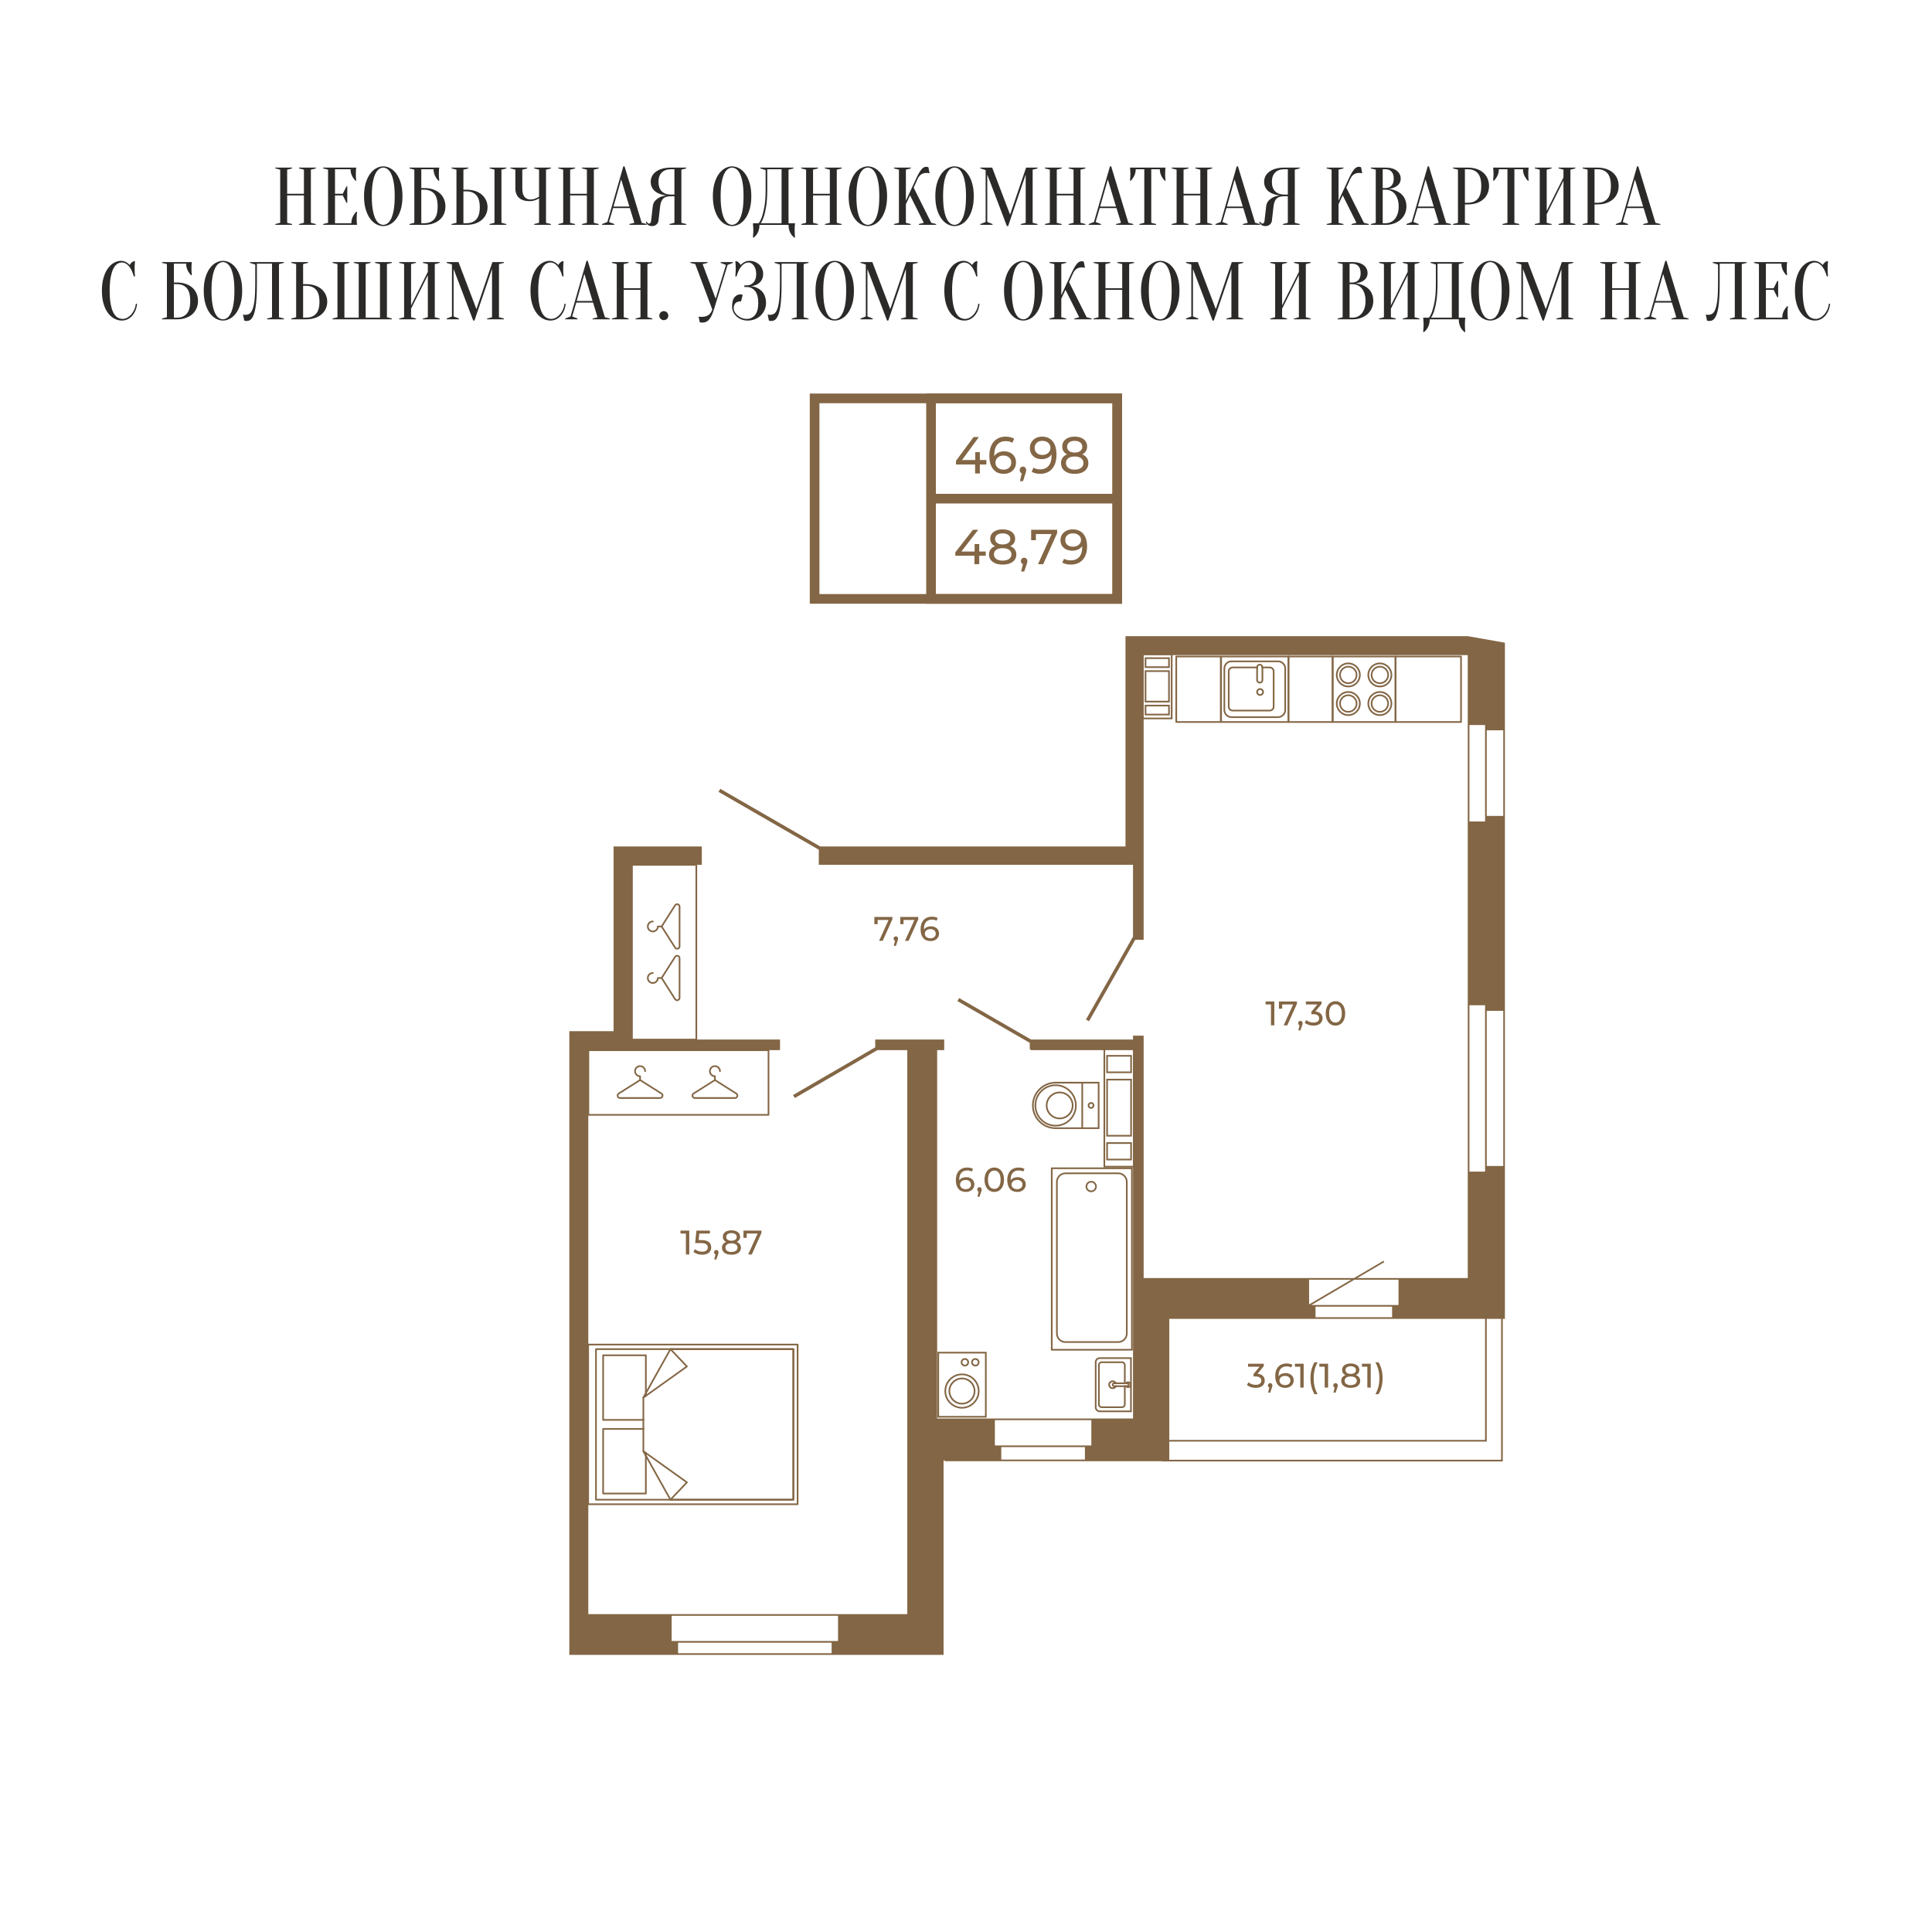 <?xml version="1.0" encoding="UTF-8"?> <svg xmlns="http://www.w3.org/2000/svg" xmlns:xlink="http://www.w3.org/1999/xlink" xmlns:xodm="http://www.corel.com/coreldraw/odm/2003" xml:space="preserve" width="2362px" height="2362px" version="1.1" style="shape-rendering:geometricPrecision; text-rendering:geometricPrecision; image-rendering:optimizeQuality; fill-rule:evenodd; clip-rule:evenodd" viewBox="0 0 2360.21 2360.21"> <defs> <style type="text/css"> .str0 {stroke:#836645;stroke-width:11.8;stroke-miterlimit:10} .fil1 {fill:none;fill-rule:nonzero} .fil0 {fill:white} .fil3 {fill:#2B2A29;fill-rule:nonzero} .fil2 {fill:#836645;fill-rule:nonzero} </style> </defs> <g id="Слой_x0020_1">  <rect class="fil0" width="2360.21" height="2360.21"></rect> <g id="_2313600405184"> <polygon class="fil1 str0" points="1364.9,731.63 995.15,731.63 995.15,486.69 1364.9,486.69 "></polygon> <polygon class="fil1 str0" points="1364.9,731.63 1137.39,731.63 1137.39,486.69 1364.9,486.69 "></polygon> <line class="fil1 str0" x1="1137.39" y1="609.16" x2="1365.06" y2="609.16"></line> <polygon class="fil2" points="1204.25,678.92 1196.26,678.92 1196.26,689.25 1190.43,689.25 1190.43,678.92 1167.06,678.92 1167.06,674.72 1188.57,647.2 1195.06,647.2 1174.45,673.75 1190.61,673.75 1190.61,664.62 1196.26,664.62 1196.26,673.75 1204.25,673.75 "></polygon> <path id="1" class="fil2" d="M1234.17 667.21c2.4,0.92 4.24,2.24 5.53,3.96 1.28,1.72 1.92,3.79 1.92,6.19 0,2.52 -0.68,4.71 -2.04,6.58 -1.37,1.86 -3.31,3.29 -5.83,4.29 -2.52,1 -5.49,1.5 -8.89,1.5 -3.37,0 -6.3,-0.5 -8.81,-1.5 -2.5,-1 -4.43,-2.43 -5.79,-4.29 -1.36,-1.87 -2.05,-4.06 -2.05,-6.58 0,-2.4 0.64,-4.47 1.9,-6.19 1.26,-1.72 3.09,-3.04 5.49,-3.96 -1.92,-0.93 -3.38,-2.15 -4.38,-3.67 -1,-1.52 -1.5,-3.32 -1.5,-5.41 0,-2.32 0.63,-4.34 1.89,-6.07 1.26,-1.72 3.03,-3.04 5.32,-3.96 2.28,-0.92 4.92,-1.38 7.93,-1.38 3.04,0 5.71,0.46 8.02,1.38 2.3,0.92 4.08,2.24 5.34,3.96 1.27,1.73 1.9,3.75 1.9,6.07 0,2.05 -0.51,3.84 -1.53,5.38 -1.03,1.54 -2.5,2.77 -4.42,3.7zm-9.31 -15.63c-2.85,0 -5.09,0.61 -6.73,1.84 -1.64,1.22 -2.47,2.87 -2.47,4.95 0,2.09 0.82,3.73 2.44,4.93 1.62,1.2 3.87,1.8 6.76,1.8 2.92,0 5.21,-0.6 6.88,-1.8 1.66,-1.2 2.49,-2.84 2.49,-4.93 0,-2.08 -0.85,-3.73 -2.55,-4.95 -1.71,-1.23 -3.98,-1.84 -6.82,-1.84zm0 33.29c3.32,0 5.95,-0.69 7.87,-2.07 1.92,-1.39 2.88,-3.26 2.88,-5.62 0,-2.33 -0.96,-4.16 -2.88,-5.5 -1.92,-1.34 -4.55,-2.01 -7.87,-2.01 -3.33,0 -5.93,0.67 -7.81,2.01 -1.89,1.34 -2.83,3.17 -2.83,5.5 0,2.36 0.94,4.23 2.83,5.62 1.88,1.38 4.48,2.07 7.81,2.07z"></path> <polygon id="2" class="fil2" points="1291.43,647.2 1291.43,651.28 1274.42,689.25 1268.06,689.25 1284.7,652.43 1265.47,652.43 1265.47,659.93 1259.7,659.93 1259.7,647.2 "></polygon> <path id="3" class="fil2" d="M1310.35 646.72c5.65,0 10,1.82 13.07,5.47 3.06,3.64 4.59,8.81 4.59,15.5 0,4.68 -0.83,8.68 -2.49,11.98 -1.66,3.31 -3.98,5.81 -6.97,7.51 -2.98,1.7 -6.46,2.55 -10.42,2.55 -2.04,0 -3.97,-0.21 -5.77,-0.63 -1.8,-0.42 -3.36,-1.03 -4.69,-1.83l2.29 -4.68c2.04,1.32 4.74,1.98 8.11,1.98 4.36,0 7.78,-1.35 10.24,-4.06 2.47,-2.7 3.7,-6.64 3.7,-11.8l0 -1.5c-1.2,1.8 -2.87,3.17 -4.99,4.11 -2.12,0.94 -4.51,1.41 -7.15,1.41 -2.76,0 -5.24,-0.52 -7.42,-1.56 -2.18,-1.04 -3.88,-2.53 -5.11,-4.48 -1.22,-1.94 -1.83,-4.17 -1.83,-6.69 0,-2.65 0.65,-4.97 1.95,-6.97 1.31,-2.01 3.08,-3.56 5.32,-4.66 2.24,-1.1 4.77,-1.65 7.57,-1.65zm0.54 21.15c1.89,0 3.57,-0.36 5.05,-1.09 1.48,-0.72 2.63,-1.7 3.45,-2.94 0.82,-1.24 1.24,-2.62 1.24,-4.14 0,-1.49 -0.4,-2.84 -1.18,-4.06 -0.78,-1.22 -1.92,-2.2 -3.42,-2.94 -1.5,-0.74 -3.32,-1.12 -5.44,-1.12 -2.76,0 -4.99,0.75 -6.7,2.23 -1.7,1.48 -2.55,3.46 -2.55,5.95 0,2.48 0.86,4.45 2.58,5.91 1.72,1.46 4.05,2.2 6.97,2.2z"></path> <path id="4" class="fil2" d="M1251.17 681.38c1.12,0 2.05,0.4 2.8,1.18 0.74,0.78 1.11,1.75 1.11,2.91 0,0.6 -0.07,1.18 -0.21,1.74 -0.14,0.56 -0.41,1.42 -0.81,2.59l-2.83 8.35 -3.78 0 2.22 -8.96c-0.76,-0.28 -1.37,-0.75 -1.83,-1.41 -0.46,-0.66 -0.69,-1.43 -0.69,-2.31 0,-1.2 0.38,-2.18 1.14,-2.94 0.76,-0.77 1.72,-1.15 2.88,-1.15z"></path> <polygon class="fil2" points="1205.04,567.45 1197.04,567.45 1197.04,578.38 1191.22,578.38 1191.22,567.45 1167.85,567.45 1167.85,563.01 1189.36,533.92 1195.84,533.92 1175.24,561.99 1191.4,561.99 1191.4,552.34 1197.04,552.34 1197.04,561.99 1205.04,561.99 "></polygon> <path id="1" class="fil2" d="M1226.79 551.38c2.76,0 5.23,0.55 7.41,1.66 2.19,1.1 3.9,2.67 5.14,4.73 1.24,2.05 1.86,4.41 1.86,7.08 0,2.79 -0.65,5.25 -1.95,7.37 -1.3,2.11 -3.08,3.75 -5.35,4.92 -2.26,1.16 -4.79,1.74 -7.6,1.74 -5.64,0 -10,-1.92 -13.06,-5.78 -3.07,-3.85 -4.6,-9.31 -4.6,-16.38 0,-4.95 0.83,-9.18 2.5,-12.67 1.66,-3.49 3.98,-6.14 6.96,-7.94 2.99,-1.8 6.46,-2.7 10.43,-2.7 2.04,0 3.96,0.22 5.76,0.67 1.81,0.44 3.37,1.09 4.69,1.93l-2.28 4.96c-2,-1.4 -4.69,-2.1 -8.05,-2.1 -4.37,0 -7.79,1.43 -10.28,4.29 -2.48,2.86 -3.72,7.02 -3.72,12.48 0,0.68 0.02,1.21 0.06,1.59 1.2,-1.91 2.85,-3.36 4.96,-4.35 2.1,-1 4.47,-1.5 7.12,-1.5zm-0.73 22.36c2.77,0 5.01,-0.78 6.73,-2.35 1.73,-1.57 2.59,-3.66 2.59,-6.29 0,-2.62 -0.88,-4.71 -2.62,-6.25 -1.74,-1.55 -4.07,-2.32 -7,-2.32 -1.88,0 -3.55,0.38 -5.01,1.14 -1.47,0.76 -2.61,1.8 -3.43,3.11 -0.82,1.32 -1.23,2.78 -1.23,4.39 0,1.56 0.39,2.99 1.17,4.28 0.78,1.29 1.92,2.33 3.43,3.11 1.5,0.79 3.29,1.18 5.37,1.18z"></path> <path id="2" class="fil2" d="M1249.74 570.06c1.12,0 2.05,0.41 2.79,1.23 0.74,0.83 1.11,1.86 1.11,3.09 0,0.63 -0.07,1.24 -0.21,1.84 -0.14,0.59 -0.41,1.5 -0.81,2.73l-2.82 8.83 -3.79 0 2.22 -9.47c-0.76,-0.29 -1.37,-0.79 -1.83,-1.49 -0.46,-0.7 -0.69,-1.51 -0.69,-2.44 0,-1.28 0.38,-2.31 1.14,-3.12 0.76,-0.8 1.72,-1.2 2.89,-1.2z"></path> <path id="3" class="fil2" d="M1272.99 533.41c5.64,0 10,1.93 13.06,5.78 3.07,3.85 4.6,9.31 4.6,16.39 0,4.95 -0.83,9.17 -2.49,12.67 -1.67,3.49 -3.99,6.13 -6.97,7.93 -2.99,1.8 -6.46,2.7 -10.43,2.7 -2.04,0 -3.96,-0.22 -5.76,-0.66 -1.81,-0.45 -3.37,-1.09 -4.69,-1.94l2.28 -4.95c2.04,1.39 4.75,2.09 8.11,2.09 4.37,0 7.78,-1.43 10.25,-4.28 2.46,-2.86 3.69,-7.02 3.69,-12.48l0 -1.59c-1.2,1.9 -2.86,3.35 -4.99,4.35 -2.12,0.99 -4.5,1.49 -7.14,1.49 -2.77,0 -5.24,-0.55 -7.42,-1.65 -2.19,-1.1 -3.89,-2.68 -5.11,-4.73 -1.22,-2.06 -1.83,-4.42 -1.83,-7.08 0,-2.8 0.65,-5.25 1.95,-7.37 1.3,-2.12 3.07,-3.76 5.32,-4.92 2.24,-1.17 4.76,-1.75 7.57,-1.75zm0.54 22.36c1.88,0 3.56,-0.39 5.04,-1.15 1.48,-0.76 2.64,-1.8 3.46,-3.11 0.82,-1.31 1.23,-2.77 1.23,-4.38 0,-1.57 -0.39,-3 -1.17,-4.29 -0.78,-1.29 -1.92,-2.33 -3.43,-3.11 -1.5,-0.78 -3.31,-1.17 -5.43,-1.17 -2.77,0 -5,0.78 -6.7,2.34 -1.7,1.57 -2.56,3.67 -2.56,6.29 0,2.63 0.87,4.71 2.59,6.26 1.72,1.54 4.04,2.32 6.97,2.32z"></path> <path id="4" class="fil2" d="M1322.13 555.07c2.4,0.97 4.25,2.37 5.53,4.19 1.28,1.82 1.92,4 1.92,6.54 0,2.67 -0.68,4.99 -2.04,6.95 -1.36,1.97 -3.31,3.49 -5.83,4.55 -2.52,1.05 -5.49,1.58 -8.89,1.58 -3.37,0 -6.3,-0.53 -8.8,-1.58 -2.51,-1.06 -4.44,-2.58 -5.8,-4.55 -1.36,-1.96 -2.04,-4.28 -2.04,-6.95 0,-2.54 0.63,-4.72 1.89,-6.54 1.26,-1.82 3.09,-3.22 5.5,-4.19 -1.93,-0.98 -3.39,-2.27 -4.39,-3.88 -1,-1.61 -1.5,-3.51 -1.5,-5.71 0,-2.46 0.63,-4.6 1.89,-6.42 1.26,-1.82 3.03,-3.21 5.32,-4.19 2.28,-0.97 4.92,-1.46 7.93,-1.46 3.04,0 5.72,0.49 8.02,1.46 2.3,0.98 4.08,2.37 5.35,4.19 1.26,1.82 1.89,3.96 1.89,6.42 0,2.16 -0.51,4.05 -1.53,5.68 -1.02,1.63 -2.5,2.93 -4.42,3.91zm-9.31 -16.51c-2.85,0 -5.09,0.64 -6.73,1.93 -1.64,1.29 -2.46,3.04 -2.46,5.24 0,2.2 0.81,3.94 2.43,5.21 1.62,1.27 3.87,1.91 6.76,1.91 2.92,0 5.21,-0.64 6.88,-1.91 1.66,-1.27 2.49,-3.01 2.49,-5.21 0,-2.2 -0.85,-3.95 -2.55,-5.24 -1.7,-1.29 -3.98,-1.93 -6.82,-1.93zm0 35.18c3.32,0 5.95,-0.73 7.87,-2.19 1.92,-1.46 2.88,-3.44 2.88,-5.94 0,-2.46 -0.96,-4.39 -2.88,-5.81 -1.92,-1.42 -4.55,-2.13 -7.87,-2.13 -3.33,0 -5.93,0.71 -7.81,2.13 -1.88,1.42 -2.83,3.35 -2.83,5.81 0,2.5 0.95,4.48 2.83,5.94 1.88,1.46 4.48,2.19 7.81,2.19z"></path> </g> <polygon class="fil3" points="350.8,238.72 350.8,272.19 356.8,273.69 356.8,274.69 336.32,274.69 336.32,273.69 342.31,272.19 342.31,207.25 336.32,205.75 336.32,204.75 356.8,204.75 356.8,205.75 350.8,207.25 350.8,236.72 371.29,236.72 371.29,207.25 365.29,205.75 365.29,204.75 385.77,204.75 385.77,205.75 379.78,207.25 379.78,272.19 385.77,273.69 385.77,274.69 365.29,274.69 365.29,273.69 371.29,272.19 371.29,238.72 "></polygon> <path id="1" class="fil3" d="M429.24 272.69c0,-2.8 0.56,-5.39 1.69,-7.79 1.14,-2.4 2.57,-4.46 4.3,-6.2l1 0c-0.13,0.87 -0.23,1.77 -0.3,2.7 -0.07,0.8 -0.12,1.67 -0.15,2.6 -0.03,0.93 -0.05,1.83 -0.05,2.7 0,1.26 0.02,2.38 0.05,3.34 0.03,0.97 0.08,1.82 0.15,2.55 0.07,0.8 0.17,1.5 0.3,2.1l-41.46 0 0 -1 5.99 -1.5 0 -64.94 -5.99 -1.5 0 -1 40.46 0c-0.13,0.6 -0.23,1.3 -0.3,2.1 -0.06,0.73 -0.12,1.58 -0.15,2.55 -0.03,0.96 -0.05,2.08 -0.05,3.34 0,0.94 0.02,1.85 0.05,2.75 0.03,0.9 0.09,1.75 0.15,2.55 0.07,0.93 0.17,1.83 0.3,2.7l-1 0c-1.73,-1.74 -3.16,-3.8 -4.29,-6.2 -1.14,-2.4 -1.7,-4.99 -1.7,-7.79l-18.99 0 0 29.97 9.5 0 4.49 -8.99 1 0 0 19.98 -1 0 -4.49 -8.99 -9.5 0 0 33.97 19.99 0z"></path> <path id="2" class="fil3" d="M491.68 239.72c0,6.13 -0.68,11.47 -2.04,16.04 -1.37,4.56 -3.17,8.36 -5.4,11.39 -2.23,3.03 -4.75,5.29 -7.54,6.79 -2.8,1.5 -5.63,2.25 -8.5,2.25 -2.86,0 -5.69,-0.75 -8.49,-2.25 -2.8,-1.5 -5.31,-3.76 -7.54,-6.79 -2.23,-3.03 -4.03,-6.83 -5.4,-11.39 -1.36,-4.57 -2.05,-9.91 -2.05,-16.04 0,-6.13 0.69,-11.47 2.05,-16.04 1.37,-4.56 3.17,-8.36 5.4,-11.39 2.23,-3.03 4.74,-5.29 7.54,-6.79 2.8,-1.5 5.63,-2.25 8.49,-2.25 2.87,0 5.7,0.75 8.5,2.25 2.79,1.5 5.31,3.76 7.54,6.79 2.23,3.03 4.03,6.83 5.4,11.39 1.36,4.57 2.04,9.91 2.04,16.04zm-9.49 0c0,-6.86 -0.41,-12.54 -1.25,-17.04 -0.83,-4.49 -1.93,-8.07 -3.29,-10.74 -1.37,-2.66 -2.89,-4.53 -4.55,-5.59 -1.67,-1.07 -3.3,-1.6 -4.9,-1.6 -1.59,0 -3.23,0.53 -4.89,1.6 -1.67,1.06 -3.18,2.93 -4.55,5.59 -1.36,2.67 -2.46,6.25 -3.3,10.74 -0.83,4.5 -1.24,10.18 -1.24,17.04 0,6.86 0.41,12.54 1.24,17.04 0.84,4.49 1.94,8.07 3.3,10.74 1.37,2.66 2.88,4.53 4.55,5.59 1.66,1.07 3.3,1.6 4.89,1.6 1.6,0 3.23,-0.53 4.9,-1.6 1.66,-1.06 3.18,-2.93 4.55,-5.59 1.36,-2.67 2.46,-6.25 3.29,-10.74 0.84,-4.5 1.25,-10.18 1.25,-17.04z"></path> <path id="3" class="fil3" d="M514.67 229.73l3.49 0c4.13,0 7.81,0.56 11.04,1.7 3.23,1.13 5.95,2.69 8.15,4.69 2.19,2 3.88,4.37 5.04,7.1 1.17,2.73 1.75,5.73 1.75,8.99 0,3.26 -0.58,6.26 -1.75,8.99 -1.16,2.73 -2.85,5.1 -5.04,7.1 -2.2,1.99 -4.92,3.56 -8.15,4.69 -3.23,1.13 -6.91,1.7 -11.04,1.7l-17.98 0 0 -1 5.99 -1.5 0 -64.94 -5.99 -1.5 0 -1 36.47 0c-0.14,0.6 -0.24,1.3 -0.3,2.1 -0.07,0.73 -0.12,1.58 -0.15,2.55 -0.04,0.96 -0.05,2.08 -0.05,3.34 0,0.94 0.01,1.85 0.05,2.75 0.03,0.9 0.08,1.75 0.15,2.55 0.06,0.93 0.16,1.83 0.3,2.7l-1 0c-1.73,-1.74 -3.17,-3.8 -4.3,-6.2 -1.13,-2.4 -1.7,-4.99 -1.7,-7.79l-14.98 0 0 22.98zm0 42.96l3.49 0c5.26,0 9.33,-1.6 12.19,-4.79 2.87,-3.2 4.3,-8.43 4.3,-15.69 0,-7.26 -1.43,-12.49 -4.3,-15.69 -2.86,-3.19 -6.93,-4.79 -12.19,-4.79l-3.49 0 0 40.96z"></path> <path id="4" class="fil3" d="M612.58 272.19l6 1.5 0 1 -20.48 0 0 -1 5.99 -1.5 0 -64.94 -5.99 -1.5 0 -1 20.48 0 0 1 -6 1.5 0 64.94zm-42.96 -40.46c4.13,0 7.81,0.55 11.04,1.64 3.23,1.1 5.94,2.64 8.14,4.6 2.2,1.97 3.88,4.25 5.05,6.85 1.17,2.59 1.75,5.39 1.75,8.39 0,3 -0.58,5.79 -1.75,8.39 -1.17,2.6 -2.85,4.88 -5.05,6.85 -2.2,1.96 -4.91,3.49 -8.14,4.59 -3.23,1.1 -6.91,1.65 -11.04,1.65l-17.99 0 0 -1 6 -1.5 0 -64.94 -6 -1.5 0 -1 20.49 0 0 1 -6 1.5 0 24.48 3.5 0zm-3.5 40.96l3.5 0c5.26,0 9.32,-1.55 12.19,-4.64 2.86,-3.1 4.3,-8.05 4.3,-14.84 0,-6.8 -1.44,-11.74 -4.3,-14.84 -2.87,-3.1 -6.93,-4.64 -12.19,-4.64l-3.5 0 0 38.96z"></path> <path id="5" class="fil3" d="M658.54 242.22c-0.99,0.66 -2.09,1.26 -3.29,1.8 -1.07,0.46 -2.3,0.86 -3.7,1.19 -1.4,0.34 -2.9,0.51 -4.5,0.51 -5.79,0 -10.15,-1.39 -13.09,-4.15 -2.93,-2.77 -4.39,-6.55 -4.39,-11.34l0 -22.98 -6 -1.5 0 -1 20.49 0 0 1 -6 1.5 0 22.98c0,4.79 0.92,8.24 2.75,10.34 1.83,2.1 4.24,3.15 7.24,3.15 1.33,0 2.65,-0.17 3.95,-0.5 1.3,-0.34 2.41,-0.74 3.35,-1.2 1.13,-0.54 2.2,-1.13 3.19,-1.8l0 -32.97 -5.99 -1.5 0 -1 20.48 0 0 1 -5.99 1.5 0 64.94 5.99 1.5 0 1 -20.48 0 0 -1 5.99 -1.5 0 -29.97z"></path> <polygon id="6" class="fil3" points="696.51,238.72 696.51,272.19 702.51,273.69 702.51,274.69 682.02,274.69 682.02,273.69 688.02,272.19 688.02,207.25 682.02,205.75 682.02,204.75 702.51,204.75 702.51,205.75 696.51,207.25 696.51,236.72 716.99,236.72 716.99,207.25 711,205.75 711,204.75 731.48,204.75 731.48,205.75 725.49,207.25 725.49,272.19 731.48,273.69 731.48,274.69 711,274.69 711,273.69 716.99,272.19 716.99,238.72 "></polygon> <path id="7" class="fil3" d="M749.47 252.31l19.38 0 -9.99 -33.07 -9.39 33.07zm19.98 1.9l-20.48 0 -5 16.98 6.5 2.5 0 1 -14.99 0 0 -1 6.49 -2.5 19.49 -67.94 1.5 0 20.98 68.94 5.99 1.5 0 1 -20.98 0 0 -1 6 -1.5 -5.5 -17.98z"></path> <path id="8" class="fil3" d="M838.39 204.75l0 1 -5.99 1.5 0 64.94 5.99 1.5 0 1 -20.48 0 0 -1 5.99 -1.5 0 -32.47 -3.99 0c-2.27,0 -4.2,0.23 -5.8,0.7 -1.6,0.47 -2.91,1.2 -3.94,2.2 -1.04,1 -1.85,2.28 -2.45,3.84 -0.6,1.57 -1.03,3.48 -1.3,5.75l-2 17.48c-0.2,1.74 -1.02,3.25 -2.45,4.55 -1.43,1.3 -3.28,1.95 -5.54,1.95 -1.4,0 -2.57,-0.23 -3.5,-0.7 -0.93,-0.47 -1.7,-0.97 -2.3,-1.5 -0.73,-0.67 -1.3,-1.43 -1.7,-2.3l1 -1c0.27,0.54 0.57,0.97 0.9,1.3 0.34,0.34 0.67,0.62 1,0.85 0.33,0.23 0.7,0.35 1.1,0.35 0.6,0 1.13,-0.27 1.6,-0.8 0.47,-0.53 0.77,-1.43 0.9,-2.7l2 -17.48c0.33,-3.07 1.4,-5.5 3.19,-7.29 1.8,-1.8 3.73,-3.17 5.8,-4.1 2.4,-1.07 5.06,-1.77 7.99,-2.1 -3.66,-0.33 -6.92,-1.13 -9.79,-2.4 -1.2,-0.53 -2.38,-1.2 -3.55,-2 -1.16,-0.8 -2.19,-1.78 -3.09,-2.94 -0.9,-1.17 -1.64,-2.5 -2.2,-4 -0.57,-1.5 -0.85,-3.21 -0.85,-5.15 0,-2.39 0.5,-4.64 1.5,-6.74 1,-2.1 2.53,-3.95 4.59,-5.54 2.07,-1.6 4.67,-2.87 7.8,-3.8 3.13,-0.93 6.82,-1.4 11.09,-1.4l18.48 0zm-33.97 17.48c0,5 1.33,8.83 4,11.5 2.66,2.66 6.49,3.99 11.49,3.99l3.99 0 0 -30.97 -3.99 0c-5,0 -8.83,1.33 -11.49,3.99 -2.67,2.67 -4,6.5 -4,11.49z"></path> <path id="9" class="fil3" d="M917.83 239.72c0,6.13 -0.69,11.47 -2.05,16.04 -1.37,4.56 -3.17,8.36 -5.4,11.39 -2.23,3.03 -4.74,5.29 -7.54,6.79 -2.8,1.5 -5.63,2.25 -8.5,2.25 -2.86,0 -5.69,-0.75 -8.49,-2.25 -2.8,-1.5 -5.31,-3.76 -7.54,-6.79 -2.23,-3.03 -4.03,-6.83 -5.4,-11.39 -1.36,-4.57 -2.04,-9.91 -2.04,-16.04 0,-6.13 0.68,-11.47 2.04,-16.04 1.37,-4.56 3.17,-8.36 5.4,-11.39 2.23,-3.03 4.74,-5.29 7.54,-6.79 2.8,-1.5 5.63,-2.25 8.49,-2.25 2.87,0 5.7,0.75 8.5,2.25 2.8,1.5 5.31,3.76 7.54,6.79 2.23,3.03 4.03,6.83 5.4,11.39 1.36,4.57 2.05,9.91 2.05,16.04zm-9.5 0c0,-6.86 -0.41,-12.54 -1.25,-17.04 -0.83,-4.49 -1.93,-8.07 -3.29,-10.74 -1.37,-2.66 -2.88,-4.53 -4.55,-5.59 -1.66,-1.07 -3.3,-1.6 -4.9,-1.6 -1.59,0 -3.23,0.53 -4.89,1.6 -1.67,1.06 -3.18,2.93 -4.55,5.59 -1.36,2.67 -2.46,6.25 -3.29,10.74 -0.84,4.5 -1.25,10.18 -1.25,17.04 0,6.86 0.41,12.54 1.25,17.04 0.83,4.49 1.93,8.07 3.29,10.74 1.37,2.66 2.88,4.53 4.55,5.59 1.66,1.07 3.3,1.6 4.89,1.6 1.6,0 3.24,-0.53 4.9,-1.6 1.67,-1.06 3.18,-2.93 4.55,-5.59 1.36,-2.67 2.46,-6.25 3.29,-10.74 0.84,-4.5 1.25,-10.18 1.25,-17.04z"></path> <path id="10" class="fil3" d="M927.82 274.69c0,3.26 -0.6,6.23 -1.8,8.89 -1.2,2.67 -2.93,4.87 -5.2,6.6l-1 0c0.07,-0.94 0.14,-1.94 0.2,-3 0.07,-0.87 0.14,-1.83 0.2,-2.9 0.07,-1.06 0.1,-2.1 0.1,-3.1 0,-1.13 -0.03,-2.19 -0.1,-3.19 -0.06,-1 -0.13,-1.9 -0.2,-2.7 -0.06,-0.93 -0.13,-1.8 -0.2,-2.6l7 0c1.6,-2 3,-4.83 4.2,-8.49 1.06,-3.13 2.04,-7.31 2.94,-12.54 0.9,-5.23 1.35,-11.87 1.35,-19.93l0 -23.98 -6.49 -2 0 -1 40.46 0 0 1 -5.99 1.5 0 65.44 7.99 0c-0.13,0.8 -0.23,1.67 -0.3,2.6 -0.07,0.8 -0.12,1.7 -0.15,2.7 -0.03,1 -0.05,2.06 -0.05,3.19 0,1 0.02,2.04 0.05,3.1 0.03,1.07 0.08,2.03 0.15,2.9 0.07,1.06 0.17,2.06 0.3,3l-1 0c-2.26,-1.73 -4,-3.93 -5.19,-6.6 -1.2,-2.66 -1.8,-5.63 -1.8,-8.89l-35.47 0zm9.49 -42.96c0,8.06 -0.42,14.7 -1.25,19.93 -0.83,5.23 -1.75,9.41 -2.75,12.54 -1.2,3.66 -2.53,6.49 -3.99,8.49l25.47 0 0 -65.94 -17.48 0 0 24.98z"></path> <polygon id="11" class="fil3" points="993.26,238.72 993.26,272.19 999.26,273.69 999.26,274.69 978.78,274.69 978.78,273.69 984.77,272.19 984.77,207.25 978.78,205.75 978.78,204.75 999.26,204.75 999.26,205.75 993.26,207.25 993.26,236.72 1013.75,236.72 1013.75,207.25 1007.75,205.75 1007.75,204.75 1028.23,204.75 1028.23,205.75 1022.24,207.25 1022.24,272.19 1028.23,273.69 1028.23,274.69 1007.75,274.69 1007.75,273.69 1013.75,272.19 1013.75,238.72 "></polygon> <path id="12" class="fil3" d="M1083.69 239.72c0,6.13 -0.69,11.47 -2.05,16.04 -1.37,4.56 -3.17,8.36 -5.4,11.39 -2.23,3.03 -4.74,5.29 -7.54,6.79 -2.8,1.5 -5.63,2.25 -8.49,2.25 -2.87,0 -5.7,-0.75 -8.5,-2.25 -2.79,-1.5 -5.31,-3.76 -7.54,-6.79 -2.23,-3.03 -4.03,-6.83 -5.4,-11.39 -1.36,-4.57 -2.04,-9.91 -2.04,-16.04 0,-6.13 0.68,-11.47 2.04,-16.04 1.37,-4.56 3.17,-8.36 5.4,-11.39 2.23,-3.03 4.75,-5.29 7.54,-6.79 2.8,-1.5 5.63,-2.25 8.5,-2.25 2.86,0 5.69,0.75 8.49,2.25 2.8,1.5 5.31,3.76 7.54,6.79 2.23,3.03 4.03,6.83 5.4,11.39 1.36,4.57 2.05,9.91 2.05,16.04zm-9.5 0c0,-6.86 -0.41,-12.54 -1.24,-17.04 -0.84,-4.49 -1.94,-8.07 -3.3,-10.74 -1.37,-2.66 -2.88,-4.53 -4.55,-5.59 -1.66,-1.07 -3.3,-1.6 -4.89,-1.6 -1.6,0 -3.23,0.53 -4.9,1.6 -1.66,1.06 -3.18,2.93 -4.55,5.59 -1.36,2.67 -2.46,6.25 -3.29,10.74 -0.84,4.5 -1.25,10.18 -1.25,17.04 0,6.86 0.41,12.54 1.25,17.04 0.83,4.49 1.93,8.07 3.29,10.74 1.37,2.66 2.89,4.53 4.55,5.59 1.67,1.07 3.3,1.6 4.9,1.6 1.59,0 3.23,-0.53 4.89,-1.6 1.67,-1.06 3.18,-2.93 4.55,-5.59 1.36,-2.67 2.46,-6.25 3.3,-10.74 0.83,-4.5 1.24,-10.18 1.24,-17.04z"></path> <path id="13" class="fil3" d="M1106.67 249.51l0 22.68 5.99 1.5 0 1 -20.48 0 0 -1 5.99 -1.5 0 -64.94 -5.99 -1.5 0 -1 20.48 0 0 1 -5.99 1.5 0 37.96 12.49 -26.97c1.33,-2.87 2.54,-5.23 3.64,-7.1 1.1,-1.86 2.14,-3.34 3.1,-4.44 0.97,-1.1 1.92,-1.87 2.85,-2.3 0.93,-0.43 1.9,-0.65 2.9,-0.65 0.26,0 0.53,0.03 0.8,0.1 0.26,0.07 0.53,0.13 0.79,0.2 0.27,0.07 0.57,0.13 0.9,0.2l1.5 7.49c-0.33,-0.06 -0.66,-0.13 -1,-0.2 -0.33,-0.06 -0.7,-0.13 -1.1,-0.2 -0.4,-0.06 -0.86,-0.1 -1.39,-0.1 -3,0 -5.35,0.67 -7.05,2 -1.7,1.33 -3.01,3 -3.95,5l-4.99 10.99 21.48 42.96 6 1.5 0 1 -21.09 0 0 -1 6 -1.5 -16.79 -33.57 -5.09 10.89z"></path> <path id="14" class="fil3" d="M1189.6 239.72c0,6.13 -0.69,11.47 -2.05,16.04 -1.37,4.56 -3.17,8.36 -5.4,11.39 -2.23,3.03 -4.74,5.29 -7.54,6.79 -2.8,1.5 -5.63,2.25 -8.49,2.25 -2.87,0 -5.7,-0.75 -8.5,-2.25 -2.79,-1.5 -5.31,-3.76 -7.54,-6.79 -2.23,-3.03 -4.03,-6.83 -5.4,-11.39 -1.36,-4.57 -2.04,-9.91 -2.04,-16.04 0,-6.13 0.68,-11.47 2.04,-16.04 1.37,-4.56 3.17,-8.36 5.4,-11.39 2.23,-3.03 4.75,-5.29 7.54,-6.79 2.8,-1.5 5.63,-2.25 8.5,-2.25 2.86,0 5.69,0.75 8.49,2.25 2.8,1.5 5.31,3.76 7.54,6.79 2.23,3.03 4.03,6.83 5.4,11.39 1.36,4.57 2.05,9.91 2.05,16.04zm-9.49 0c0,-6.86 -0.42,-12.54 -1.25,-17.04 -0.84,-4.49 -1.93,-8.07 -3.3,-10.74 -1.37,-2.66 -2.88,-4.53 -4.55,-5.59 -1.66,-1.07 -3.29,-1.6 -4.89,-1.6 -1.6,0 -3.23,0.53 -4.9,1.6 -1.66,1.06 -3.18,2.93 -4.55,5.59 -1.36,2.67 -2.46,6.25 -3.29,10.74 -0.83,4.5 -1.25,10.18 -1.25,17.04 0,6.86 0.42,12.54 1.25,17.04 0.83,4.49 1.93,8.07 3.29,10.74 1.37,2.66 2.89,4.53 4.55,5.59 1.67,1.07 3.3,1.6 4.9,1.6 1.6,0 3.23,-0.53 4.89,-1.6 1.67,-1.06 3.18,-2.93 4.55,-5.59 1.37,-2.67 2.46,-6.25 3.3,-10.74 0.83,-4.5 1.25,-10.18 1.25,-17.04z"></path> <polygon id="15" class="fil3" points="1253.54,204.75 1267.53,204.75 1267.53,205.75 1261.54,207.25 1261.54,272.19 1267.53,273.69 1267.53,274.69 1247.05,274.69 1247.05,273.69 1253.04,272.19 1253.04,213.24 1231.56,276.19 1230.06,276.19 1206.08,213.24 1206.08,271.19 1212.58,273.69 1212.58,274.69 1197.59,274.69 1197.59,273.69 1204.09,271.19 1204.09,207.75 1197.59,205.75 1197.59,204.75 1212.08,204.75 1233.96,262.2 "></polygon> <polygon id="16" class="fil3" points="1291.01,238.72 1291.01,272.19 1297.01,273.69 1297.01,274.69 1276.52,274.69 1276.52,273.69 1282.52,272.19 1282.52,207.25 1276.52,205.75 1276.52,204.75 1297.01,204.75 1297.01,205.75 1291.01,207.25 1291.01,236.72 1311.49,236.72 1311.49,207.25 1305.5,205.75 1305.5,204.75 1325.98,204.75 1325.98,205.75 1319.99,207.25 1319.99,272.19 1325.98,273.69 1325.98,274.69 1305.5,274.69 1305.5,273.69 1311.49,272.19 1311.49,238.72 "></polygon> <path id="17" class="fil3" d="M1343.97 252.31l19.38 0 -9.99 -33.07 -9.39 33.07zm19.98 1.9l-20.48 0 -5 16.98 6.5 2.5 0 1 -14.99 0 0 -1 6.49 -2.5 19.49 -67.94 1.5 0 20.98 68.94 5.99 1.5 0 1 -20.98 0 0 -1 6 -1.5 -5.5 -17.98z"></path> <path id="18" class="fil3" d="M1406.41 272.19l6 1.5 0 1 -20.48 0 0 -1 5.99 -1.5 0 -65.44 -10.49 0c0,2.8 -0.57,5.39 -1.7,7.79 -1.13,2.4 -2.56,4.46 -4.29,6.2l-1 0c0.06,-0.87 0.13,-1.77 0.2,-2.7 0.06,-0.8 0.13,-1.65 0.2,-2.55 0.06,-0.9 0.1,-1.81 0.1,-2.75 0,-1.26 -0.04,-2.38 -0.1,-3.34 -0.07,-0.97 -0.14,-1.82 -0.2,-2.55 -0.07,-0.8 -0.14,-1.5 -0.2,-2.1l43.46 0c-0.13,0.6 -0.23,1.3 -0.3,2.1 -0.07,0.73 -0.12,1.58 -0.15,2.55 -0.03,0.96 -0.05,2.08 -0.05,3.34 0,0.94 0.02,1.85 0.05,2.75 0.03,0.9 0.08,1.75 0.15,2.55 0.07,0.93 0.17,1.83 0.3,2.7l-1 0c-1.73,-1.74 -3.16,-3.8 -4.3,-6.2 -1.13,-2.4 -1.7,-4.99 -1.7,-7.79l-10.49 0 0 65.44z"></path> <polygon id="19" class="fil3" points="1445.88,238.72 1445.88,272.19 1451.88,273.69 1451.88,274.69 1431.39,274.69 1431.39,273.69 1437.39,272.19 1437.39,207.25 1431.39,205.75 1431.39,204.75 1451.88,204.75 1451.88,205.75 1445.88,207.25 1445.88,236.72 1466.36,236.72 1466.36,207.25 1460.37,205.75 1460.37,204.75 1480.85,204.75 1480.85,205.75 1474.86,207.25 1474.86,272.19 1480.85,273.69 1480.85,274.69 1460.37,274.69 1460.37,273.69 1466.36,272.19 1466.36,238.72 "></polygon> <path id="20" class="fil3" d="M1498.84 252.31l19.38 0 -9.99 -33.07 -9.39 33.07zm19.98 1.9l-20.48 0 -5 16.98 6.5 2.5 0 1 -14.99 0 0 -1 6.49 -2.5 19.49 -67.94 1.49 0 20.99 68.94 5.99 1.5 0 1 -20.98 0 0 -1 5.99 -1.5 -5.49 -17.98z"></path> <path id="21" class="fil3" d="M1587.76 204.75l0 1 -5.99 1.5 0 64.94 5.99 1.5 0 1 -20.48 0 0 -1 5.99 -1.5 0 -32.47 -3.99 0c-2.27,0 -4.2,0.23 -5.8,0.7 -1.6,0.47 -2.91,1.2 -3.95,2.2 -1.03,1 -1.84,2.28 -2.44,3.84 -0.6,1.57 -1.04,3.48 -1.3,5.75l-2 17.48c-0.2,1.74 -1.02,3.25 -2.45,4.55 -1.43,1.3 -3.28,1.95 -5.54,1.95 -1.4,0 -2.57,-0.23 -3.5,-0.7 -0.93,-0.47 -1.7,-0.97 -2.3,-1.5 -0.73,-0.67 -1.3,-1.43 -1.7,-2.3l1 -1c0.27,0.54 0.57,0.97 0.9,1.3 0.33,0.34 0.67,0.62 1,0.85 0.33,0.23 0.7,0.35 1.1,0.35 0.6,0 1.13,-0.27 1.6,-0.8 0.46,-0.53 0.76,-1.43 0.9,-2.7l2 -17.48c0.33,-3.07 1.39,-5.5 3.19,-7.29 1.8,-1.8 3.73,-3.17 5.8,-4.1 2.4,-1.07 5.06,-1.77 7.99,-2.1 -3.66,-0.33 -6.93,-1.13 -9.79,-2.4 -1.2,-0.53 -2.38,-1.2 -3.55,-2 -1.16,-0.8 -2.2,-1.78 -3.09,-2.94 -0.9,-1.17 -1.64,-2.5 -2.2,-4 -0.57,-1.5 -0.85,-3.21 -0.85,-5.15 0,-2.39 0.5,-4.64 1.5,-6.74 1,-2.1 2.53,-3.95 4.59,-5.54 2.07,-1.6 4.67,-2.87 7.8,-3.8 3.13,-0.93 6.82,-1.4 11.09,-1.4l18.48 0zm-33.97 17.48c0,5 1.33,8.83 4,11.5 2.66,2.66 6.49,3.99 11.49,3.99l3.99 0 0 -30.97 -3.99 0c-5,0 -8.83,1.33 -11.49,3.99 -2.67,2.67 -4,6.5 -4,11.49z"></path> <path id="22" class="fil3" d="M1635.22 249.51l0 22.68 6 1.5 0 1 -20.49 0 0 -1 6 -1.5 0 -64.94 -6 -1.5 0 -1 20.49 0 0 1 -6 1.5 0 37.96 12.49 -26.97c1.33,-2.87 2.55,-5.23 3.65,-7.1 1.1,-1.86 2.13,-3.34 3.1,-4.44 0.96,-1.1 1.91,-1.87 2.84,-2.3 0.93,-0.43 1.9,-0.65 2.9,-0.65 0.27,0 0.53,0.03 0.8,0.1 0.27,0.07 0.53,0.13 0.8,0.2 0.27,0.07 0.57,0.13 0.9,0.2l1.5 7.49c-0.34,-0.06 -0.67,-0.13 -1,-0.2 -0.34,-0.06 -0.7,-0.13 -1.1,-0.2 -0.4,-0.06 -0.87,-0.1 -1.4,-0.1 -3,0 -5.35,0.67 -7.04,2 -1.7,1.33 -3.02,3 -3.95,5l-5 10.99 21.49 42.96 5.99 1.5 0 1 -21.08 0 0 -1 5.99 -1.5 -16.78 -33.57 -5.1 10.89z"></path> <path id="23" class="fil3" d="M1674.69 274.69l0 -1 5.99 -1.5 0 -64.94 -5.99 -1.5 0 -1 17.98 0c3.13,0 5.85,0.35 8.15,1.05 2.29,0.7 4.21,1.66 5.74,2.9 1.53,1.23 2.68,2.66 3.45,4.29 0.76,1.63 1.15,3.38 1.15,5.25 0,1.46 -0.22,2.76 -0.65,3.89 -0.44,1.14 -1,2.12 -1.7,2.95 -0.7,0.83 -1.5,1.57 -2.4,2.2 -0.9,0.63 -1.81,1.15 -2.75,1.55 -2.19,1 -4.69,1.63 -7.49,1.9 4.13,0.4 7.79,1.43 10.99,3.09 1.4,0.74 2.75,1.62 4.05,2.65 1.3,1.04 2.46,2.3 3.49,3.8 1.04,1.5 1.87,3.23 2.5,5.19 0.63,1.97 0.95,4.22 0.95,6.75 0,3.13 -0.6,6.06 -1.8,8.79 -1.2,2.73 -2.91,5.11 -5.14,7.15 -2.23,2.03 -4.92,3.63 -8.05,4.79 -3.13,1.17 -6.62,1.75 -10.49,1.75l-17.98 0zm14.49 -42.96l0 40.96 3.49 0c2.27,0 4.37,-0.43 6.3,-1.3 1.93,-0.86 3.61,-2.16 5.04,-3.89 1.43,-1.74 2.57,-3.87 3.4,-6.4 0.83,-2.53 1.25,-5.49 1.25,-8.89 0,-3.4 -0.42,-6.36 -1.25,-8.89 -0.83,-2.53 -1.97,-4.67 -3.4,-6.4 -1.43,-1.73 -3.11,-3.03 -5.04,-3.89 -1.93,-0.87 -4.03,-1.3 -6.3,-1.3l-3.49 0zm0 -2l3.49 0c3,-0.07 5.41,-1.05 7.25,-2.95 1.83,-1.9 2.74,-4.75 2.74,-8.54 0,-3.8 -0.91,-6.66 -2.74,-8.59 -1.84,-1.94 -4.25,-2.9 -7.25,-2.9l-3.49 0 0 22.98z"></path> <path id="24" class="fil3" d="M1732.14 252.31l19.38 0 -9.99 -33.07 -9.39 33.07zm19.98 1.9l-20.48 0 -5 16.98 6.5 2.5 0 1 -14.99 0 0 -1 6.5 -2.5 19.48 -67.94 1.5 0 20.98 68.94 5.99 1.5 0 1 -20.98 0 0 -1 6 -1.5 -5.5 -17.98z"></path> <path id="25" class="fil3" d="M1789.59 249.71l0 22.48 6 1.5 0 1 -20.49 0 0 -1 6 -1.5 0 -64.94 -6 -1.5 0 -1 17.99 0c4.13,0 7.81,0.57 11.04,1.7 3.23,1.13 5.94,2.69 8.14,4.69 2.2,2 3.88,4.37 5.05,7.1 1.16,2.73 1.75,5.73 1.75,8.99 0,3.26 -0.59,6.26 -1.75,8.99 -1.17,2.73 -2.85,5.1 -5.05,7.1 -2.2,2 -4.91,3.56 -8.14,4.69 -3.23,1.13 -6.91,1.7 -11.04,1.7l-3.5 0zm0 -2l3.5 0c5.26,0 9.32,-1.6 12.19,-4.79 2.86,-3.2 4.29,-8.43 4.29,-15.69 0,-7.26 -1.43,-12.49 -4.29,-15.69 -2.87,-3.19 -6.93,-4.79 -12.19,-4.79l-3.5 0 0 40.96z"></path> <path id="26" class="fil3" d="M1850.04 272.19l5.99 1.5 0 1 -20.48 0 0 -1 6 -1.5 0 -65.44 -10.49 0c0,2.8 -0.57,5.39 -1.7,7.79 -1.13,2.4 -2.57,4.46 -4.3,6.2l-1 0c0.07,-0.87 0.14,-1.77 0.2,-2.7 0.07,-0.8 0.13,-1.65 0.2,-2.55 0.07,-0.9 0.1,-1.81 0.1,-2.75 0,-1.26 -0.03,-2.38 -0.1,-3.34 -0.07,-0.97 -0.13,-1.82 -0.2,-2.55 -0.06,-0.8 -0.13,-1.5 -0.2,-2.1l43.46 0c-0.13,0.6 -0.23,1.3 -0.29,2.1 -0.07,0.73 -0.12,1.58 -0.15,2.55 -0.04,0.96 -0.05,2.08 -0.05,3.34 0,0.94 0.01,1.85 0.05,2.75 0.03,0.9 0.08,1.75 0.15,2.55 0.06,0.93 0.16,1.83 0.29,2.7l-0.99 0c-1.74,-1.74 -3.17,-3.8 -4.3,-6.2 -1.13,-2.4 -1.7,-4.99 -1.7,-7.79l-10.49 0 0 65.44z"></path> <polygon id="27" class="fil3" points="1889.51,261.7 1889.51,272.19 1895.5,273.69 1895.5,274.69 1875.02,274.69 1875.02,273.69 1881.01,272.19 1881.01,207.25 1875.02,205.75 1875.02,204.75 1895.5,204.75 1895.5,205.75 1889.51,207.25 1889.51,257.71 1909.99,216.74 1909.99,207.25 1903.99,205.75 1903.99,204.75 1924.48,204.75 1924.48,205.75 1918.48,207.25 1918.48,272.19 1924.48,273.69 1924.48,274.69 1903.99,274.69 1903.99,273.69 1909.99,272.19 1909.99,220.74 "></polygon> <path id="28" class="fil3" d="M1947.96 249.71l0 22.48 5.99 1.5 0 1 -20.48 0 0 -1 5.99 -1.5 0 -64.94 -5.99 -1.5 0 -1 17.98 0c4.13,0 7.81,0.57 11.04,1.7 3.23,1.13 5.95,2.69 8.15,4.69 2.2,2 3.88,4.37 5.04,7.1 1.17,2.73 1.75,5.73 1.75,8.99 0,3.26 -0.58,6.26 -1.75,8.99 -1.16,2.73 -2.84,5.1 -5.04,7.1 -2.2,2 -4.92,3.56 -8.15,4.69 -3.23,1.13 -6.91,1.7 -11.04,1.7l-3.49 0zm0 -2l3.49 0c5.27,0 9.33,-1.6 12.19,-4.79 2.87,-3.2 4.3,-8.43 4.3,-15.69 0,-7.26 -1.43,-12.49 -4.3,-15.69 -2.86,-3.19 -6.92,-4.79 -12.19,-4.79l-3.49 0 0 40.96z"></path> <path id="29" class="fil3" d="M1987.92 252.31l19.39 0 -9.99 -33.07 -9.4 33.07zm19.99 1.9l-20.49 0 -4.99 16.98 6.49 2.5 0 1 -14.99 0 0 -1 6.5 -2.5 19.48 -67.94 1.5 0 20.98 68.94 6 1.5 0 1 -20.98 0 0 -1 5.99 -1.5 -5.49 -17.98z"></path> <path id="30" class="fil3" d="M148.97 320.65c-1.86,0 -3.7,0.53 -5.5,1.6 -1.79,1.07 -3.39,2.91 -4.79,5.54 -1.4,2.64 -2.53,6.17 -3.4,10.6 -0.86,4.43 -1.3,10 -1.3,16.73 0,6.73 0.44,12.31 1.3,16.74 0.87,4.43 2.03,7.96 3.5,10.59 1.46,2.63 3.16,4.48 5.09,5.54 1.94,1.07 3.97,1.6 6.1,1.6 1.73,0 3.5,-0.46 5.29,-1.4 1.8,-0.93 3.45,-2.23 4.95,-3.89 1.5,-1.67 2.77,-3.63 3.8,-5.9 1.03,-2.26 1.68,-4.69 1.95,-7.29l1.49 0c-0.26,3 -0.93,5.74 -1.99,8.24 -1.07,2.5 -2.42,4.66 -4.05,6.5 -1.63,1.83 -3.51,3.24 -5.65,4.24 -2.13,1 -4.39,1.5 -6.79,1.5 -3.13,0 -6.16,-0.75 -9.09,-2.25 -2.93,-1.5 -5.55,-3.76 -7.85,-6.79 -2.29,-3.03 -4.13,-6.83 -5.49,-11.39 -1.37,-4.56 -2.05,-9.91 -2.05,-16.04 0,-6.13 0.68,-11.47 2.05,-16.04 1.36,-4.56 3.16,-8.35 5.39,-11.39 2.24,-3.03 4.75,-5.29 7.55,-6.79 2.8,-1.5 5.63,-2.25 8.49,-2.25 1.6,0 3.05,0.27 4.35,0.8 1.3,0.53 2.41,1.13 3.35,1.8 1.06,0.73 1.99,1.57 2.79,2.5 0.54,-1 1.25,-1.95 2.15,-2.85 0.9,-0.9 1.85,-1.48 2.85,-1.75l1.5 0c-0.14,1 -0.24,2 -0.3,3 -0.07,0.93 -0.12,1.91 -0.15,2.95 -0.04,1.03 -0.05,2.05 -0.05,3.04 0,1.14 0.01,2.25 0.05,3.35 0.03,1.1 0.08,2.12 0.15,3.05 0.06,1.06 0.16,2.1 0.3,3.1l-1.5 0c-1.53,-5.53 -3.58,-9.74 -6.15,-12.64 -2.56,-2.9 -5.34,-4.35 -8.34,-4.35z"></path> <path id="31" class="fil3" d="M212.42 345.13l3.49 0c4.13,0 7.81,0.57 11.05,1.7 3.23,1.13 5.94,2.7 8.14,4.7 2.2,1.99 3.88,4.36 5.04,7.09 1.17,2.73 1.75,5.73 1.75,8.99 0,3.27 -0.58,6.26 -1.75,8.99 -1.16,2.73 -2.84,5.1 -5.04,7.1 -2.2,2 -4.91,3.56 -8.14,4.69 -3.24,1.14 -6.92,1.7 -11.05,1.7l-17.98 0 0 -1 5.99 -1.5 0 -64.94 -5.99 -1.5 0 -1 36.47 0c-0.13,0.6 -0.23,1.3 -0.3,2.1 -0.07,0.73 -0.12,1.58 -0.15,2.55 -0.03,0.96 -0.05,2.08 -0.05,3.34 0,0.94 0.02,1.85 0.05,2.75 0.03,0.9 0.08,1.75 0.15,2.55 0.07,0.93 0.17,1.83 0.3,2.7l-1 0c-1.73,-1.73 -3.16,-3.8 -4.3,-6.2 -1.13,-2.4 -1.7,-4.99 -1.7,-7.79l-14.98 0 0 22.98zm0 42.96l3.49 0c5.27,0 9.33,-1.59 12.19,-4.79 2.87,-3.2 4.3,-8.43 4.3,-15.69 0,-7.26 -1.43,-12.49 -4.3,-15.69 -2.86,-3.19 -6.92,-4.79 -12.19,-4.79l-3.49 0 0 40.96z"></path> <path id="32" class="fil3" d="M295.85 355.12c0,6.13 -0.68,11.48 -2.05,16.04 -1.37,4.56 -3.17,8.36 -5.4,11.39 -2.23,3.03 -4.74,5.29 -7.54,6.79 -2.8,1.5 -5.63,2.25 -8.49,2.25 -2.87,0 -5.7,-0.75 -8.5,-2.25 -2.79,-1.5 -5.31,-3.76 -7.54,-6.79 -2.23,-3.03 -4.03,-6.83 -5.4,-11.39 -1.36,-4.56 -2.04,-9.91 -2.04,-16.04 0,-6.13 0.68,-11.47 2.04,-16.04 1.37,-4.56 3.17,-8.35 5.4,-11.39 2.23,-3.03 4.75,-5.29 7.54,-6.79 2.8,-1.5 5.63,-2.25 8.5,-2.25 2.86,0 5.69,0.75 8.49,2.25 2.8,1.5 5.31,3.76 7.54,6.79 2.23,3.04 4.03,6.83 5.4,11.39 1.37,4.57 2.05,9.91 2.05,16.04zm-9.49 0c0,-6.86 -0.42,-12.54 -1.25,-17.03 -0.84,-4.5 -1.93,-8.08 -3.3,-10.74 -1.37,-2.67 -2.88,-4.53 -4.55,-5.6 -1.66,-1.07 -3.29,-1.6 -4.89,-1.6 -1.6,0 -3.23,0.53 -4.9,1.6 -1.66,1.07 -3.18,2.93 -4.55,5.6 -1.36,2.66 -2.46,6.24 -3.29,10.74 -0.83,4.49 -1.25,10.17 -1.25,17.03 0,6.86 0.42,12.54 1.25,17.04 0.83,4.49 1.93,8.07 3.29,10.74 1.37,2.66 2.89,4.53 4.55,5.59 1.67,1.07 3.3,1.6 4.9,1.6 1.6,0 3.23,-0.53 4.89,-1.6 1.67,-1.06 3.18,-2.93 4.55,-5.59 1.37,-2.67 2.46,-6.25 3.3,-10.74 0.83,-4.5 1.25,-10.18 1.25,-17.04z"></path> <path id="33" class="fil3" d="M313.83 347.13c0,6.46 -0.15,12.07 -0.45,16.84 -0.3,4.76 -0.73,8.8 -1.3,12.13 -0.56,3.34 -1.24,6.05 -2.04,8.15 -0.8,2.1 -1.67,3.73 -2.6,4.89 -0.93,1.17 -1.92,1.95 -2.95,2.35 -1.03,0.4 -2.08,0.6 -3.15,0.6 -0.4,0 -0.76,-0.02 -1.1,-0.05 -0.33,-0.03 -0.66,-0.08 -1,-0.15 -0.33,-0.07 -0.63,-0.17 -0.89,-0.3l-1.5 -7.49c0.26,0.13 0.56,0.23 0.9,0.3 0.33,0.06 0.66,0.11 1,0.15 0.33,0.03 0.7,0.05 1.09,0.05 1.74,0 3.34,-0.44 4.8,-1.3 1.47,-0.87 2.73,-2.62 3.8,-5.25 1.06,-2.63 1.9,-6.41 2.49,-11.34 0.6,-4.93 0.9,-11.46 0.9,-19.58l0 -23.98 -6.49 -2 0 -1 41.47 0 0 1 -6 1.5 0 64.94 6 1.5 0 1 -20.49 0 0 -1 6 -1.5 0 -65.44 -18.49 0 0 24.98z"></path> <path id="34" class="fil3" d="M373.78 347.13c4.13,0 7.81,0.55 11.04,1.65 3.23,1.1 5.95,2.63 8.15,4.59 2.19,1.97 3.88,4.25 5.04,6.85 1.17,2.6 1.75,5.39 1.75,8.39 0,3 -0.58,5.8 -1.75,8.39 -1.16,2.6 -2.85,4.88 -5.04,6.85 -2.2,1.96 -4.92,3.5 -8.15,4.59 -3.23,1.1 -6.91,1.65 -11.04,1.65l-17.98 0 0 -1 5.99 -1.5 0 -64.94 -5.99 -1.5 0 -1 20.48 0 0 1 -5.99 1.5 0 24.48 3.49 0zm-3.49 40.96l3.49 0c5.26,0 9.33,-1.54 12.19,-4.64 2.87,-3.1 4.3,-8.05 4.3,-14.84 0,-6.79 -1.43,-11.74 -4.3,-14.84 -2.86,-3.09 -6.93,-4.64 -12.19,-4.64l-3.49 0 0 38.96z"></path> <polygon id="35" class="fil3" points="446.72,322.65 446.72,388.09 464.21,388.09 464.21,322.65 458.21,321.15 458.21,320.15 478.69,320.15 478.69,321.15 472.7,322.65 472.7,387.59 478.69,389.09 478.69,390.09 406.26,390.09 406.26,389.09 412.25,387.59 412.25,322.65 406.26,321.15 406.26,320.15 426.74,320.15 426.74,321.15 420.74,322.65 420.74,388.09 438.23,388.09 438.23,322.65 432.23,321.15 432.23,320.15 452.72,320.15 452.72,321.15 "></polygon> <polygon id="36" class="fil3" points="502.18,377.1 502.18,387.59 508.17,389.09 508.17,390.09 487.69,390.09 487.69,389.09 493.68,387.59 493.68,322.65 487.69,321.15 487.69,320.15 508.17,320.15 508.17,321.15 502.18,322.65 502.18,373.11 522.66,332.14 522.66,322.65 516.66,321.15 516.66,320.15 537.15,320.15 537.15,321.15 531.15,322.65 531.15,387.59 537.15,389.09 537.15,390.09 516.66,390.09 516.66,389.09 522.66,387.59 522.66,336.14 "></polygon> <polygon id="37" class="fil3" points="601.59,320.15 615.58,320.15 615.58,321.15 609.58,322.65 609.58,387.59 615.58,389.09 615.58,390.09 595.1,390.09 595.1,389.09 601.09,387.59 601.09,328.64 579.61,391.59 578.11,391.59 554.13,328.64 554.13,386.6 560.63,389.09 560.63,390.09 545.64,390.09 545.64,389.09 552.13,386.6 552.13,323.15 545.64,321.15 545.64,320.15 560.13,320.15 582.01,377.6 "></polygon> <path id="38" class="fil3" d="M672.53 320.65c-1.86,0 -3.7,0.53 -5.49,1.6 -1.8,1.07 -3.4,2.91 -4.8,5.54 -1.4,2.64 -2.53,6.17 -3.4,10.6 -0.86,4.43 -1.3,10 -1.3,16.73 0,6.73 0.44,12.31 1.3,16.74 0.87,4.43 2.03,7.96 3.5,10.59 1.47,2.63 3.16,4.48 5.1,5.54 1.93,1.07 3.96,1.6 6.09,1.6 1.73,0 3.5,-0.46 5.3,-1.4 1.79,-0.93 3.44,-2.23 4.94,-3.89 1.5,-1.67 2.77,-3.63 3.8,-5.9 1.03,-2.26 1.68,-4.69 1.95,-7.29l1.5 0c-0.27,3 -0.94,5.74 -2,8.24 -1.07,2.5 -2.42,4.66 -4.05,6.5 -1.63,1.83 -3.51,3.24 -5.64,4.24 -2.14,1 -4.4,1.5 -6.8,1.5 -3.13,0 -6.16,-0.75 -9.09,-2.25 -2.93,-1.5 -5.55,-3.76 -7.84,-6.79 -2.3,-3.03 -4.13,-6.83 -5.5,-11.39 -1.37,-4.56 -2.05,-9.91 -2.05,-16.04 0,-6.13 0.68,-11.47 2.05,-16.04 1.37,-4.56 3.16,-8.35 5.4,-11.39 2.23,-3.03 4.74,-5.29 7.54,-6.79 2.8,-1.5 5.63,-2.25 8.49,-2.25 1.6,0 3.05,0.27 4.35,0.8 1.3,0.53 2.41,1.13 3.35,1.8 1.06,0.73 1.99,1.57 2.79,2.5 0.54,-1 1.25,-1.95 2.15,-2.85 0.9,-0.9 1.85,-1.48 2.85,-1.75l1.5 0c-0.14,1 -0.24,2 -0.3,3 -0.07,0.93 -0.12,1.91 -0.15,2.95 -0.03,1.03 -0.05,2.05 -0.05,3.04 0,1.14 0.02,2.25 0.05,3.35 0.03,1.1 0.08,2.12 0.15,3.05 0.06,1.06 0.16,2.1 0.3,3.1l-1.5 0c-1.53,-5.53 -3.58,-9.74 -6.15,-12.64 -2.56,-2.9 -5.34,-4.35 -8.34,-4.35z"></path> <path id="39" class="fil3" d="M704.5 367.71l19.39 0 -9.99 -33.07 -9.4 33.07zm19.99 1.9l-20.49 0 -4.99 16.99 6.49 2.49 0 1 -14.98 0 0 -1 6.49 -2.49 19.48 -67.95 1.5 0 20.98 68.94 6 1.5 0 1 -20.98 0 0 -1 5.99 -1.5 -5.49 -17.98z"></path> <polygon id="40" class="fil3" points="761.96,354.12 761.96,387.59 767.95,389.09 767.95,390.09 747.47,390.09 747.47,389.09 753.46,387.59 753.46,322.65 747.47,321.15 747.47,320.15 767.95,320.15 767.95,321.15 761.96,322.65 761.96,352.13 782.44,352.13 782.44,322.65 776.44,321.15 776.44,320.15 796.93,320.15 796.93,321.15 790.93,322.65 790.93,387.59 796.93,389.09 796.93,390.09 776.44,390.09 776.44,389.09 782.44,387.59 782.44,354.12 "></polygon> <path id="41" class="fil3" d="M805.42 385.6c0,-1.54 0.53,-2.83 1.6,-3.9 1.06,-1.07 2.36,-1.6 3.89,-1.6 1.54,0 2.83,0.53 3.9,1.6 1.07,1.07 1.6,2.36 1.6,3.9 0,1.53 -0.53,2.83 -1.6,3.89 -1.07,1.07 -2.36,1.6 -3.9,1.6 -1.53,0 -2.83,-0.53 -3.89,-1.6 -1.07,-1.06 -1.6,-2.36 -1.6,-3.89z"></path> <path id="42" class="fil3" d="M874.26 364.91l12.59 -41.26 -6.49 -2.5 0 -1 14.98 0 0 1 -6.49 2.5 -16.69 54.45c-0.93,3 -1.9,5.51 -2.89,7.55 -1,2.03 -2.07,3.68 -3.2,4.94 -1.13,1.27 -2.38,2.17 -3.75,2.7 -1.36,0.53 -2.85,0.8 -4.45,0.8 -0.4,0 -0.76,-0.02 -1.09,-0.05 -0.34,-0.03 -0.67,-0.08 -1,-0.15 -0.34,-0.07 -0.64,-0.17 -0.9,-0.3l-1.5 -6.99c0.27,0.13 0.57,0.23 0.9,0.3 0.33,0.06 0.66,0.11 1,0.15 0.33,0.03 0.7,0.05 1.1,0.05 4.26,0 7.39,-0.8 9.39,-2.4 2,-1.6 3.46,-3.8 4.39,-6.6l-20.78 -55.45 -5.99 -1.5 0 -1 20.98 0 0 1 -6 1.5 15.89 42.26z"></path> <path id="43" class="fil3" d="M915.33 318.65c2.46,0 4.74,0.42 6.84,1.25 2.1,0.83 3.9,1.97 5.4,3.4 1.49,1.43 2.66,3.11 3.49,5.04 0.84,1.94 1.25,4.03 1.25,6.3 0,1.73 -0.21,3.28 -0.65,4.65 -0.43,1.36 -1,2.56 -1.7,3.59 -0.7,1.04 -1.49,1.93 -2.39,2.7 -0.9,0.77 -1.82,1.38 -2.75,1.85 -2.2,1.2 -4.7,1.93 -7.5,2.2 3.47,0.33 6.53,1.3 9.2,2.89 1.13,0.67 2.26,1.5 3.39,2.5 1.14,1 2.14,2.22 3,3.65 0.87,1.43 1.57,3.1 2.1,5 0.53,1.89 0.8,4.04 0.8,6.44 0,3 -0.57,5.79 -1.7,8.39 -1.13,2.6 -2.7,4.88 -4.7,6.85 -1.99,1.96 -4.36,3.49 -7.09,4.59 -2.73,1.1 -5.73,1.65 -8.99,1.65 -2.73,0 -5.26,-0.46 -7.6,-1.4 -2.33,-0.93 -4.34,-2.18 -6.04,-3.74 -1.7,-1.57 -3.01,-3.37 -3.95,-5.4 -0.93,-2.03 -1.4,-4.18 -1.4,-6.44 0,-5.27 0.99,-9.08 2.95,-11.45 1.97,-2.36 4.31,-3.54 7.05,-3.54 0.33,0 0.68,0.03 1.04,0.1 0.37,0.07 0.72,0.13 1.05,0.2 0.34,0.06 0.64,0.13 0.9,0.2l-2 7.99c-5.99,0 -8.99,2.83 -8.99,8.49 0,1.54 0.42,3.07 1.25,4.6 0.83,1.53 1.97,2.91 3.4,4.15 1.43,1.23 3.11,2.24 5.04,3.04 1.94,0.8 4.03,1.2 6.3,1.2 4,0 7.33,-1.56 9.99,-4.69 2.66,-3.13 4,-8.06 4,-14.79 0,-6.73 -1.34,-11.66 -4,-14.79 -2.66,-3.13 -5.99,-4.69 -9.99,-4.69l-3 0 0 -2 3 0c3.26,0 5.99,-1.2 8.19,-3.6 2.2,-2.4 3.3,-5.86 3.3,-10.39 0,-2.27 -0.28,-4.26 -0.85,-6 -0.57,-1.73 -1.3,-3.19 -2.2,-4.39 -0.9,-1.2 -1.91,-2.1 -3.05,-2.7 -1.13,-0.6 -2.26,-0.9 -3.39,-0.9 -3,0 -5.78,1.45 -8.35,4.35 -2.56,2.9 -4.61,7.11 -6.14,12.64l-1.5 0c0.07,-1 0.13,-2.04 0.2,-3.1 0.07,-0.93 0.13,-1.95 0.2,-3.05 0.07,-1.1 0.1,-2.21 0.1,-3.35 0,-0.99 -0.03,-2.01 -0.1,-3.04 -0.07,-1.04 -0.13,-2.02 -0.2,-2.95 -0.07,-1 -0.13,-2 -0.2,-3l1.5 0c1,0.27 1.95,0.85 2.85,1.75 0.9,0.9 1.61,1.85 2.14,2.85 0.8,-0.93 1.74,-1.77 2.8,-2.5 0.93,-0.67 2.03,-1.27 3.3,-1.8 1.27,-0.53 2.73,-0.8 4.4,-0.8z"></path> <path id="44" class="fil3" d="M954.79 347.13c0,6.46 -0.15,12.07 -0.45,16.84 -0.3,4.76 -0.73,8.8 -1.3,12.13 -0.56,3.34 -1.24,6.05 -2.04,8.15 -0.8,2.1 -1.67,3.73 -2.6,4.89 -0.93,1.17 -1.92,1.95 -2.95,2.35 -1.03,0.4 -2.08,0.6 -3.15,0.6 -0.4,0 -0.76,-0.02 -1.1,-0.05 -0.33,-0.03 -0.66,-0.08 -1,-0.15 -0.33,-0.07 -0.63,-0.17 -0.89,-0.3l-1.5 -7.49c0.26,0.13 0.56,0.23 0.9,0.3 0.33,0.06 0.66,0.11 1,0.15 0.33,0.03 0.7,0.05 1.09,0.05 1.74,0 3.34,-0.44 4.8,-1.3 1.47,-0.87 2.73,-2.62 3.8,-5.25 1.06,-2.63 1.9,-6.41 2.49,-11.34 0.6,-4.93 0.9,-11.46 0.9,-19.58l0 -23.98 -6.49 -2 0 -1 41.47 0 0 1 -6 1.5 0 64.94 6 1.5 0 1 -20.49 0 0 -1 6 -1.5 0 -65.44 -18.49 0 0 24.98z"></path> <path id="45" class="fil3" d="M1043.22 355.12c0,6.13 -0.68,11.48 -2.05,16.04 -1.37,4.56 -3.16,8.36 -5.4,11.39 -2.23,3.03 -4.74,5.29 -7.54,6.79 -2.8,1.5 -5.63,2.25 -8.49,2.25 -2.87,0 -5.7,-0.75 -8.49,-2.25 -2.8,-1.5 -5.32,-3.76 -7.55,-6.79 -2.23,-3.03 -4.03,-6.83 -5.39,-11.39 -1.37,-4.56 -2.05,-9.91 -2.05,-16.04 0,-6.13 0.68,-11.47 2.05,-16.04 1.36,-4.56 3.16,-8.35 5.39,-11.39 2.23,-3.03 4.75,-5.29 7.55,-6.79 2.79,-1.5 5.62,-2.25 8.49,-2.25 2.86,0 5.69,0.75 8.49,2.25 2.8,1.5 5.31,3.76 7.54,6.79 2.24,3.04 4.03,6.83 5.4,11.39 1.37,4.57 2.05,9.91 2.05,16.04zm-9.49 0c0,-6.86 -0.42,-12.54 -1.25,-17.03 -0.84,-4.5 -1.93,-8.08 -3.3,-10.74 -1.37,-2.67 -2.88,-4.53 -4.55,-5.6 -1.66,-1.07 -3.29,-1.6 -4.89,-1.6 -1.6,0 -3.23,0.53 -4.9,1.6 -1.66,1.07 -3.18,2.93 -4.54,5.6 -1.37,2.66 -2.47,6.24 -3.3,10.74 -0.83,4.49 -1.25,10.17 -1.25,17.03 0,6.86 0.42,12.54 1.25,17.04 0.83,4.49 1.93,8.07 3.3,10.74 1.36,2.66 2.88,4.53 4.54,5.59 1.67,1.07 3.3,1.6 4.9,1.6 1.6,0 3.23,-0.53 4.89,-1.6 1.67,-1.06 3.18,-2.93 4.55,-5.59 1.37,-2.67 2.46,-6.25 3.3,-10.74 0.83,-4.5 1.25,-10.18 1.25,-17.04z"></path> <polygon id="46" class="fil3" points="1107.16,320.15 1121.15,320.15 1121.15,321.15 1115.16,322.65 1115.16,387.59 1121.15,389.09 1121.15,390.09 1100.67,390.09 1100.67,389.09 1106.67,387.59 1106.67,328.64 1085.18,391.59 1083.68,391.59 1059.7,328.64 1059.7,386.6 1066.2,389.09 1066.2,390.09 1051.21,390.09 1051.21,389.09 1057.71,386.6 1057.71,323.15 1051.21,321.15 1051.21,320.15 1065.7,320.15 1087.58,377.6 "></polygon> <path id="47" class="fil3" d="M1178.11 320.65c-1.87,0 -3.7,0.53 -5.5,1.6 -1.8,1.07 -3.4,2.91 -4.8,5.54 -1.39,2.64 -2.53,6.17 -3.39,10.6 -0.87,4.43 -1.3,10 -1.3,16.73 0,6.73 0.43,12.31 1.3,16.74 0.86,4.43 2.03,7.96 3.49,10.59 1.47,2.63 3.17,4.48 5.1,5.54 1.93,1.07 3.96,1.6 6.09,1.6 1.74,0 3.5,-0.46 5.3,-1.4 1.8,-0.93 3.45,-2.23 4.95,-3.89 1.49,-1.67 2.76,-3.63 3.79,-5.9 1.03,-2.26 1.68,-4.69 1.95,-7.29l1.5 0c-0.27,3 -0.93,5.74 -2,8.24 -1.06,2.5 -2.41,4.66 -4.05,6.5 -1.63,1.83 -3.51,3.24 -5.64,4.24 -2.13,1 -4.4,1.5 -6.79,1.5 -3.14,0 -6.17,-0.75 -9.1,-2.25 -2.93,-1.5 -5.54,-3.76 -7.84,-6.79 -2.3,-3.03 -4.13,-6.83 -5.5,-11.39 -1.36,-4.56 -2.04,-9.91 -2.04,-16.04 0,-6.13 0.68,-11.47 2.04,-16.04 1.37,-4.56 3.17,-8.35 5.4,-11.39 2.23,-3.03 4.75,-5.29 7.54,-6.79 2.8,-1.5 5.63,-2.25 8.5,-2.25 1.59,0 3.04,0.27 4.34,0.8 1.3,0.53 2.42,1.13 3.35,1.8 1.07,0.73 2,1.57 2.8,2.5 0.53,-1 1.25,-1.95 2.15,-2.85 0.89,-0.9 1.84,-1.48 2.84,-1.75l1.5 0c-0.13,1 -0.23,2 -0.3,3 -0.06,0.93 -0.11,1.91 -0.15,2.95 -0.03,1.03 -0.05,2.05 -0.05,3.04 0,1.14 0.02,2.25 0.05,3.35 0.04,1.1 0.09,2.12 0.15,3.05 0.07,1.06 0.17,2.1 0.3,3.1l-1.5 0c-1.53,-5.53 -3.58,-9.74 -6.14,-12.64 -2.57,-2.9 -5.35,-4.35 -8.34,-4.35z"></path> <path id="48" class="fil3" d="M1273.52 355.12c0,6.13 -0.68,11.48 -2.04,16.04 -1.37,4.56 -3.17,8.36 -5.4,11.39 -2.23,3.03 -4.74,5.29 -7.54,6.79 -2.8,1.5 -5.63,2.25 -8.5,2.25 -2.86,0 -5.69,-0.75 -8.49,-2.25 -2.8,-1.5 -5.31,-3.76 -7.54,-6.79 -2.23,-3.03 -4.03,-6.83 -5.4,-11.39 -1.36,-4.56 -2.05,-9.91 -2.05,-16.04 0,-6.13 0.69,-11.47 2.05,-16.04 1.37,-4.56 3.17,-8.35 5.4,-11.39 2.23,-3.03 4.74,-5.29 7.54,-6.79 2.8,-1.5 5.63,-2.25 8.49,-2.25 2.87,0 5.7,0.75 8.5,2.25 2.8,1.5 5.31,3.76 7.54,6.79 2.23,3.04 4.03,6.83 5.4,11.39 1.36,4.57 2.04,9.91 2.04,16.04zm-9.49 0c0,-6.86 -0.41,-12.54 -1.25,-17.03 -0.83,-4.5 -1.93,-8.08 -3.29,-10.74 -1.37,-2.67 -2.88,-4.53 -4.55,-5.6 -1.66,-1.07 -3.3,-1.6 -4.9,-1.6 -1.59,0 -3.23,0.53 -4.89,1.6 -1.67,1.07 -3.18,2.93 -4.55,5.6 -1.36,2.66 -2.46,6.24 -3.29,10.74 -0.84,4.49 -1.25,10.17 -1.25,17.03 0,6.86 0.41,12.54 1.25,17.04 0.83,4.49 1.93,8.07 3.29,10.74 1.37,2.66 2.88,4.53 4.55,5.59 1.66,1.07 3.3,1.6 4.89,1.6 1.6,0 3.24,-0.53 4.9,-1.6 1.67,-1.06 3.18,-2.93 4.55,-5.59 1.36,-2.67 2.46,-6.25 3.29,-10.74 0.84,-4.5 1.25,-10.18 1.25,-17.04z"></path> <path id="49" class="fil3" d="M1296.51 364.91l0 22.68 5.99 1.5 0 1 -20.48 0 0 -1 5.99 -1.5 0 -64.94 -5.99 -1.5 0 -1 20.48 0 0 1 -5.99 1.5 0 37.97 12.49 -26.98c1.33,-2.86 2.54,-5.23 3.64,-7.09 1.1,-1.87 2.13,-3.35 3.1,-4.45 0.97,-1.1 1.91,-1.86 2.85,-2.3 0.93,-0.43 1.9,-0.65 2.89,-0.65 0.27,0 0.54,0.04 0.8,0.1 0.27,0.07 0.54,0.14 0.8,0.2 0.27,0.07 0.57,0.13 0.9,0.2l1.5 7.5c-0.33,-0.07 -0.66,-0.14 -1,-0.2 -0.33,-0.07 -0.7,-0.14 -1.1,-0.2 -0.4,-0.07 -0.86,-0.1 -1.4,-0.1 -2.99,0 -5.34,0.66 -7.04,1.99 -1.7,1.34 -3.01,3 -3.95,5l-4.99 10.99 21.48 42.96 6 1.5 0 1 -21.09 0 0 -1 6 -1.5 -16.79 -33.57 -5.09 10.89z"></path> <polygon id="50" class="fil3" points="1350.46,354.12 1350.46,387.59 1356.46,389.09 1356.46,390.09 1335.97,390.09 1335.97,389.09 1341.97,387.59 1341.97,322.65 1335.97,321.15 1335.97,320.15 1356.46,320.15 1356.46,321.15 1350.46,322.65 1350.46,352.13 1370.94,352.13 1370.94,322.65 1364.95,321.15 1364.95,320.15 1385.43,320.15 1385.43,321.15 1379.44,322.65 1379.44,387.59 1385.43,389.09 1385.43,390.09 1364.95,390.09 1364.95,389.09 1370.94,387.59 1370.94,354.12 "></polygon> <path id="51" class="fil3" d="M1440.88 355.12c0,6.13 -0.68,11.48 -2.05,16.04 -1.36,4.56 -3.16,8.36 -5.39,11.39 -2.23,3.03 -4.75,5.29 -7.54,6.79 -2.8,1.5 -5.63,2.25 -8.5,2.25 -2.86,0 -5.69,-0.75 -8.49,-2.25 -2.8,-1.5 -5.31,-3.76 -7.54,-6.79 -2.24,-3.03 -4.03,-6.83 -5.4,-11.39 -1.36,-4.56 -2.05,-9.91 -2.05,-16.04 0,-6.13 0.69,-11.47 2.05,-16.04 1.37,-4.56 3.16,-8.35 5.4,-11.39 2.23,-3.03 4.74,-5.29 7.54,-6.79 2.8,-1.5 5.63,-2.25 8.49,-2.25 2.87,0 5.7,0.75 8.5,2.25 2.79,1.5 5.31,3.76 7.54,6.79 2.23,3.04 4.03,6.83 5.39,11.39 1.37,4.57 2.05,9.91 2.05,16.04zm-9.49 0c0,-6.86 -0.41,-12.54 -1.25,-17.03 -0.83,-4.5 -1.93,-8.08 -3.3,-10.74 -1.36,-2.67 -2.88,-4.53 -4.54,-5.6 -1.67,-1.07 -3.3,-1.6 -4.9,-1.6 -1.59,0 -3.23,0.53 -4.89,1.6 -1.67,1.07 -3.18,2.93 -4.55,5.6 -1.36,2.66 -2.46,6.24 -3.3,10.74 -0.83,4.49 -1.24,10.17 -1.24,17.03 0,6.86 0.41,12.54 1.24,17.04 0.84,4.49 1.94,8.07 3.3,10.74 1.37,2.66 2.88,4.53 4.55,5.59 1.66,1.07 3.3,1.6 4.89,1.6 1.6,0 3.23,-0.53 4.9,-1.6 1.66,-1.06 3.18,-2.93 4.54,-5.59 1.37,-2.67 2.47,-6.25 3.3,-10.74 0.84,-4.5 1.25,-10.18 1.25,-17.04z"></path> <polygon id="52" class="fil3" points="1504.83,320.15 1518.82,320.15 1518.82,321.15 1512.82,322.65 1512.82,387.59 1518.82,389.09 1518.82,390.09 1498.34,390.09 1498.34,389.09 1504.33,387.59 1504.33,328.64 1482.85,391.59 1481.35,391.59 1457.37,328.64 1457.37,386.6 1463.86,389.09 1463.86,390.09 1448.88,390.09 1448.88,389.09 1455.37,386.6 1455.37,323.15 1448.88,321.15 1448.88,320.15 1463.36,320.15 1485.25,377.6 "></polygon> <polygon id="53" class="fil3" points="1566.28,377.1 1566.28,387.59 1572.27,389.09 1572.27,390.09 1551.79,390.09 1551.79,389.09 1557.79,387.59 1557.79,322.65 1551.79,321.15 1551.79,320.15 1572.27,320.15 1572.27,321.15 1566.28,322.65 1566.28,373.11 1586.76,332.14 1586.76,322.65 1580.77,321.15 1580.77,320.15 1601.25,320.15 1601.25,321.15 1595.25,322.65 1595.25,387.59 1601.25,389.09 1601.25,390.09 1580.77,390.09 1580.77,389.09 1586.76,387.59 1586.76,336.14 "></polygon> <path id="54" class="fil3" d="M1634.22 390.09l0 -1 6 -1.5 0 -64.94 -6 -1.5 0 -1 17.99 0c3.13,0 5.84,0.35 8.14,1.05 2.3,0.7 4.21,1.67 5.74,2.9 1.54,1.23 2.69,2.66 3.45,4.29 0.77,1.64 1.15,3.39 1.15,5.25 0,1.47 -0.22,2.76 -0.65,3.9 -0.43,1.13 -1,2.11 -1.7,2.94 -0.7,0.84 -1.5,1.57 -2.4,2.2 -0.89,0.64 -1.81,1.15 -2.74,1.55 -2.2,1 -4.7,1.63 -7.5,1.9 4.13,0.4 7.8,1.43 10.99,3.1 1.4,0.73 2.75,1.61 4.05,2.64 1.3,1.04 2.46,2.3 3.5,3.8 1.03,1.5 1.86,3.23 2.5,5.2 0.63,1.96 0.94,4.21 0.94,6.74 0,3.13 -0.6,6.06 -1.79,8.79 -1.2,2.74 -2.92,5.12 -5.15,7.15 -2.23,2.03 -4.91,3.63 -8.04,4.79 -3.13,1.17 -6.63,1.75 -10.49,1.75l-17.99 0zm14.49 -42.96l0 40.96 3.5 0c2.26,0 4.36,-0.43 6.29,-1.29 1.93,-0.87 3.61,-2.17 5.05,-3.9 1.43,-1.73 2.56,-3.87 3.39,-6.4 0.84,-2.53 1.25,-5.49 1.25,-8.89 0,-3.4 -0.41,-6.36 -1.25,-8.89 -0.83,-2.53 -1.96,-4.66 -3.39,-6.4 -1.44,-1.73 -3.12,-3.03 -5.05,-3.89 -1.93,-0.87 -4.03,-1.3 -6.29,-1.3l-3.5 0zm0 -2l3.5 0c2.99,-0.07 5.41,-1.05 7.24,-2.95 1.83,-1.89 2.75,-4.74 2.75,-8.54 0,-3.8 -0.92,-6.66 -2.75,-8.59 -1.83,-1.93 -4.25,-2.9 -7.24,-2.9l-3.5 0 0 22.98z"></path> <polygon id="55" class="fil3" points="1699.17,377.1 1699.17,387.59 1705.16,389.09 1705.16,390.09 1684.68,390.09 1684.68,389.09 1690.67,387.59 1690.67,322.65 1684.68,321.15 1684.68,320.15 1705.16,320.15 1705.16,321.15 1699.17,322.65 1699.17,373.11 1719.65,332.14 1719.65,322.65 1713.65,321.15 1713.65,320.15 1734.14,320.15 1734.14,321.15 1728.14,322.65 1728.14,387.59 1734.14,389.09 1734.14,390.09 1713.65,390.09 1713.65,389.09 1719.65,387.59 1719.65,336.14 "></polygon> <path id="56" class="fil3" d="M1746.63 390.09c0,3.27 -0.6,6.23 -1.8,8.89 -1.2,2.67 -2.93,4.87 -5.2,6.6l-1 0c0.07,-0.93 0.14,-1.93 0.2,-3 0.07,-0.86 0.14,-1.83 0.2,-2.9 0.07,-1.06 0.1,-2.09 0.1,-3.09 0,-1.14 -0.03,-2.2 -0.1,-3.2 -0.06,-1 -0.13,-1.9 -0.2,-2.7 -0.06,-0.93 -0.13,-1.8 -0.2,-2.6l7 0c1.6,-1.99 2.99,-4.83 4.19,-8.49 1.07,-3.13 2.05,-7.31 2.95,-12.54 0.9,-5.23 1.35,-11.87 1.35,-19.93l0 -23.98 -6.49 -2 0 -1 40.46 0 0 1 -5.99 1.5 0 65.44 7.99 0c-0.13,0.8 -0.23,1.67 -0.3,2.6 -0.07,0.8 -0.12,1.7 -0.15,2.7 -0.03,1 -0.05,2.06 -0.05,3.2 0,1 0.02,2.03 0.05,3.09 0.03,1.07 0.08,2.04 0.15,2.9 0.07,1.07 0.17,2.07 0.3,3l-1 0c-2.26,-1.73 -4,-3.93 -5.2,-6.6 -1.19,-2.66 -1.79,-5.62 -1.79,-8.89l-35.47 0zm9.49 -42.96c0,8.06 -0.42,14.7 -1.25,19.93 -0.83,5.23 -1.75,9.41 -2.75,12.54 -1.2,3.66 -2.53,6.5 -4,8.49l25.48 0 0 -65.94 -17.48 0 0 24.98z"></path> <path id="57" class="fil3" d="M1844.04 355.12c0,6.13 -0.68,11.48 -2.04,16.04 -1.37,4.56 -3.17,8.36 -5.4,11.39 -2.23,3.03 -4.74,5.29 -7.54,6.79 -2.8,1.5 -5.63,2.25 -8.5,2.25 -2.86,0 -5.69,-0.75 -8.49,-2.25 -2.8,-1.5 -5.31,-3.76 -7.54,-6.79 -2.23,-3.03 -4.03,-6.83 -5.4,-11.39 -1.36,-4.56 -2.05,-9.91 -2.05,-16.04 0,-6.13 0.69,-11.47 2.05,-16.04 1.37,-4.56 3.17,-8.35 5.4,-11.39 2.23,-3.03 4.74,-5.29 7.54,-6.79 2.8,-1.5 5.63,-2.25 8.49,-2.25 2.87,0 5.7,0.75 8.5,2.25 2.8,1.5 5.31,3.76 7.54,6.79 2.23,3.04 4.03,6.83 5.4,11.39 1.36,4.57 2.04,9.91 2.04,16.04zm-9.49 0c0,-6.86 -0.41,-12.54 -1.25,-17.03 -0.83,-4.5 -1.93,-8.08 -3.29,-10.74 -1.37,-2.67 -2.88,-4.53 -4.55,-5.6 -1.66,-1.07 -3.3,-1.6 -4.9,-1.6 -1.59,0 -3.23,0.53 -4.89,1.6 -1.67,1.07 -3.18,2.93 -4.55,5.6 -1.36,2.66 -2.46,6.24 -3.3,10.74 -0.83,4.49 -1.24,10.17 -1.24,17.03 0,6.86 0.41,12.54 1.24,17.04 0.84,4.49 1.94,8.07 3.3,10.74 1.37,2.66 2.88,4.53 4.55,5.59 1.66,1.07 3.3,1.6 4.89,1.6 1.6,0 3.24,-0.53 4.9,-1.6 1.67,-1.06 3.18,-2.93 4.55,-5.59 1.36,-2.67 2.46,-6.25 3.29,-10.74 0.84,-4.5 1.25,-10.18 1.25,-17.04z"></path> <polygon id="58" class="fil3" points="1907.99,320.15 1921.98,320.15 1921.98,321.15 1915.98,322.65 1915.98,387.59 1921.98,389.09 1921.98,390.09 1901.5,390.09 1901.5,389.09 1907.49,387.59 1907.49,328.64 1886.01,391.59 1884.51,391.59 1860.53,328.64 1860.53,386.6 1867.03,389.09 1867.03,390.09 1852.04,390.09 1852.04,389.09 1858.53,386.6 1858.53,323.15 1852.04,321.15 1852.04,320.15 1866.53,320.15 1888.41,377.6 "></polygon> <polygon id="59" class="fil3" points="1969.44,354.12 1969.44,387.59 1975.43,389.09 1975.43,390.09 1954.95,390.09 1954.95,389.09 1960.95,387.59 1960.95,322.65 1954.95,321.15 1954.95,320.15 1975.43,320.15 1975.43,321.15 1969.44,322.65 1969.44,352.13 1989.92,352.13 1989.92,322.65 1983.93,321.15 1983.93,320.15 2004.41,320.15 2004.41,321.15 1998.41,322.65 1998.41,387.59 2004.41,389.09 2004.41,390.09 1983.93,390.09 1983.93,389.09 1989.92,387.59 1989.92,354.12 "></polygon> <path id="60" class="fil3" d="M2022.39 367.71l19.39 0 -9.99 -33.07 -9.4 33.07zm19.99 1.9l-20.48 0 -5 16.99 6.49 2.49 0 1 -14.98 0 0 -1 6.49 -2.49 19.48 -67.95 1.5 0 20.99 68.94 5.99 1.5 0 1 -20.98 0 0 -1 5.99 -1.5 -5.49 -17.98z"></path> <path id="61" class="fil3" d="M2100.83 347.13c0,6.46 -0.15,12.07 -0.45,16.84 -0.3,4.76 -0.73,8.8 -1.3,12.13 -0.57,3.34 -1.25,6.05 -2.05,8.15 -0.8,2.1 -1.66,3.73 -2.6,4.89 -0.93,1.17 -1.91,1.95 -2.94,2.35 -1.04,0.4 -2.09,0.6 -3.15,0.6 -0.4,0 -0.77,-0.02 -1.1,-0.05 -0.33,-0.03 -0.67,-0.08 -1,-0.15 -0.33,-0.07 -0.63,-0.17 -0.9,-0.3l-1.5 -7.49c0.27,0.13 0.57,0.23 0.9,0.3 0.34,0.06 0.67,0.11 1,0.15 0.33,0.03 0.7,0.05 1.1,0.05 1.73,0 3.33,-0.44 4.8,-1.3 1.46,-0.87 2.73,-2.62 3.79,-5.25 1.07,-2.63 1.9,-6.41 2.5,-11.34 0.6,-4.93 0.9,-11.46 0.9,-19.58l0 -23.98 -6.49 -2 0 -1 41.46 0 0 1 -5.99 1.5 0 64.94 5.99 1.5 0 1 -20.48 0 0 -1 5.99 -1.5 0 -65.44 -18.48 0 0 24.98z"></path> <path id="62" class="fil3" d="M2177.26 388.09c0,-2.79 0.57,-5.39 1.7,-7.79 1.14,-2.4 2.57,-4.46 4.3,-6.19l1 0c-0.13,0.86 -0.23,1.76 -0.3,2.69 -0.07,0.8 -0.12,1.67 -0.15,2.6 -0.03,0.93 -0.05,1.83 -0.05,2.7 0,1.26 0.02,2.38 0.05,3.35 0.03,0.96 0.08,1.81 0.15,2.54 0.07,0.8 0.17,1.5 0.3,2.1l-41.47 0 0 -1 6 -1.5 0 -64.94 -6 -1.5 0 -1 40.47 0c-0.13,0.6 -0.23,1.3 -0.3,2.1 -0.07,0.73 -0.12,1.58 -0.15,2.55 -0.03,0.96 -0.05,2.08 -0.05,3.34 0,0.94 0.02,1.85 0.05,2.75 0.03,0.9 0.08,1.75 0.15,2.55 0.07,0.93 0.17,1.83 0.3,2.7l-1 0c-1.73,-1.73 -3.16,-3.8 -4.3,-6.2 -1.13,-2.4 -1.7,-4.99 -1.7,-7.79l-18.98 0 0 29.98 9.49 0 4.5 -9 1 0 0 19.99 -1 0 -4.5 -9 -9.49 0 0 33.97 19.98 0z"></path> <path id="63" class="fil3" d="M2217.23 320.65c-1.86,0 -3.7,0.53 -5.49,1.6 -1.8,1.07 -3.4,2.91 -4.8,5.54 -1.4,2.64 -2.53,6.17 -3.4,10.6 -0.86,4.43 -1.3,10 -1.3,16.73 0,6.73 0.44,12.31 1.3,16.74 0.87,4.43 2.03,7.96 3.5,10.59 1.47,2.63 3.16,4.48 5.1,5.54 1.93,1.07 3.96,1.6 6.09,1.6 1.73,0 3.5,-0.46 5.3,-1.4 1.79,-0.93 3.44,-2.23 4.94,-3.89 1.5,-1.67 2.77,-3.63 3.8,-5.9 1.03,-2.26 1.68,-4.69 1.95,-7.29l1.49 0c-0.26,3 -0.93,5.74 -1.99,8.24 -1.07,2.5 -2.42,4.66 -4.05,6.5 -1.63,1.83 -3.51,3.24 -5.65,4.24 -2.13,1 -4.39,1.5 -6.79,1.5 -3.13,0 -6.16,-0.75 -9.09,-2.25 -2.93,-1.5 -5.55,-3.76 -7.84,-6.79 -2.3,-3.03 -4.14,-6.83 -5.5,-11.39 -1.37,-4.56 -2.05,-9.91 -2.05,-16.04 0,-6.13 0.68,-11.47 2.05,-16.04 1.36,-4.56 3.16,-8.35 5.39,-11.39 2.24,-3.03 4.75,-5.29 7.55,-6.79 2.8,-1.5 5.63,-2.25 8.49,-2.25 1.6,0 3.05,0.27 4.35,0.8 1.3,0.53 2.41,1.13 3.35,1.8 1.06,0.73 1.99,1.57 2.79,2.5 0.54,-1 1.25,-1.95 2.15,-2.85 0.9,-0.9 1.85,-1.48 2.85,-1.75l1.5 0c-0.14,1 -0.24,2 -0.3,3 -0.07,0.93 -0.12,1.91 -0.15,2.95 -0.03,1.03 -0.05,2.05 -0.05,3.04 0,1.14 0.02,2.25 0.05,3.35 0.03,1.1 0.08,2.12 0.15,3.05 0.06,1.06 0.16,2.1 0.3,3.1l-1.5 0c-1.53,-5.53 -3.58,-9.74 -6.15,-12.64 -2.56,-2.9 -5.34,-4.35 -8.34,-4.35z"></path> <g id="_2313600408736"> <g> <g> <g> <path class="fil2" d="M1793.07 777.15l-418.12 0 0 256.96 -372.91 0 -122.1 -70.44 -2.16 3.71 122.48 70.66 0 18.46 383.88 0 0 88.01 -0.13 -0.07 -57.35 101.05 3.73 2.12 56.43 -99.46 10.3 0 0 -347.82 395.95 0 0 761.02 -135.04 0 33.09 -19.42 -1.03 -1.73 -36.06 21.15 -256.91 0 0 -296.14 -12.98 0 0 4.7 -124.61 0 -87.79 -50.63 -2.13 3.71 88.39 50.99 0 7.91 1.02 0 0 1.01 125.12 0 0 450.03 -239.28 0 0 -450.03 8.61 0 0 -12.99 -84.26 0 0 9.55 -100.36 58.25 2.16 3.69 100.78 -58.5 36.58 0 0 688.95 -389.68 0 0 -688.95 234.22 0 0 -12.99 -180.94 0 0 -213.41 85.38 0 0 -22.39 -107.78 0 0 225.61 -54.06 0 0 761.95 457.19 0 0 -237.62 1.33 0 0 1.01 265.61 0 0 0.29 416.19 0 0 -174.2 2.63 0 0 -825.98 -45.39 -8.02zm-777.14 1242.48l0 0 -187.56 0 0 -12.84 187.56 0 0 12.84zm7.84 -14.89l0 0 -203.25 0 0 -30.86 203.25 0 0 30.86zm301.61 -221.68l0 0 -102.18 0 0 -15.22 102.18 0 0 15.22zm7.85 -17.24l0 0 -117.85 0 0 -30.89 117.85 0 0 30.89zm461.87 -880.11l0 0 19.13 0 0 117.84 -19.13 0 0 -117.84zm0 342.34l0 0 19.13 0 0 203.25 -19.13 0 0 -203.25zm-140.51 335.3l0 0 53.89 0 0 30.89 -106.52 0 52.63 -30.89zm46.04 32.92l0 0 0 12.88 -93.54 0 0 -12.88 93.54 0zm-101.39 -32.92l0 0 51.35 0 -51.35 30.15 0 -30.15zm-170.79 47.8l0 0 385.78 0 0 147.92 -385.78 0 0 -147.92zm405.36 172.18l0 0 -405.36 0 0 -22.23 387.8 0 0 -149.95 17.56 0 0 172.18zm2.65 -358.87l0 0 -20.21 0 0 -189.58 20.21 0 0 189.58zm0 -427.72l0 0 -20.21 0 0 -104.6 20.21 0 0 104.6z"></path> </g> </g> <g> <g> <path class="fil2" d="M1333.05 1442.65c-3.8,0 -6.88,3.1 -6.88,6.9 0,3.78 3.08,6.88 6.88,6.88 3.79,0 6.87,-3.1 6.87,-6.88 0,-3.8 -3.08,-6.9 -6.87,-6.9zm0 11.76l0 0c-2.68,0 -4.86,-2.18 -4.86,-4.86 0,-2.69 2.18,-4.87 4.86,-4.87 2.67,0 4.87,2.18 4.87,4.87 0,2.68 -2.2,4.86 -4.87,4.86z"></path> </g> <g> <path class="fil2" d="M1366.11 1432.38l-64.56 0c-6.29,0 -11.42,5.12 -11.42,11.42l0 185.31c0,6.29 5.13,11.42 11.42,11.42l64.56 0c6.3,0 11.43,-5.13 11.43,-11.42l0 -185.31c0,-6.3 -5.13,-11.42 -11.43,-11.42zm9.4 196.73l0 0c0,5.19 -4.2,9.4 -9.4,9.4l-64.56 0c-5.19,0 -9.4,-4.21 -9.4,-9.4l0 -185.31c0,-5.17 4.21,-9.4 9.4,-9.4l64.56 0c5.2,0 9.4,4.23 9.4,9.4l0 185.31z"></path> </g> <g> <path class="fil2" d="M1283.86 1426.2l0 223.73 99.95 0 0 -223.73 -99.95 0zm97.92 221.7l0 0 -95.9 0 0 -219.68 95.9 0 0 219.68z"></path> </g> </g> <g> <g> <path class="fil2" d="M1289.59 1321.61c-15.89,0 -28.82,12.93 -28.82,28.83 0,15.89 12.93,28.81 28.82,28.81l53.55 0 0 -57.64 -53.55 0zm51.53 55.62l0 0 -51.53 0c-14.77,0 -26.8,-12 -26.8,-26.79 0,-14.77 12.03,-26.8 26.8,-26.8l51.53 0 0 53.59z"></path> </g> <g> <path class="fil2" d="M1332.87 1346.37c-2.25,0 -4.07,1.84 -4.07,4.07 0,2.24 1.82,4.06 4.07,4.06 2.24,0 4.06,-1.82 4.06,-4.06 0,-2.23 -1.82,-4.07 -4.06,-4.07zm0 6.11l0 0c-1.13,0 -2.05,-0.92 -2.05,-2.04 0,-1.13 0.92,-2.05 2.05,-2.05 1.12,0 2.04,0.92 2.04,2.05 0,1.12 -0.92,2.04 -2.04,2.04z"></path> </g> <g> <polygon class="fil2" points="1323.11,1378.25 1321.09,1378.25 1321.09,1322.63 1323.11,1322.63 "></polygon> </g> <g> <path class="fil2" d="M1289.59 1324.7c-14.21,0 -25.76,11.55 -25.76,25.74 0,14.2 11.55,25.76 25.76,25.76 14.21,0 25.74,-11.56 25.74,-25.76 0,-14.19 -11.53,-25.74 -25.74,-25.74zm0 49.47l0 0c-13.08,0 -23.74,-10.65 -23.74,-23.73 0,-13.09 10.66,-23.72 23.74,-23.72 13.08,0 23.74,10.63 23.74,23.72 0,13.08 -10.66,23.73 -23.74,23.73z"></path> </g> <g> <path class="fil2" d="M1294.54 1333.55c-9.33,0 -16.91,7.58 -16.91,16.89 0,9.32 7.58,16.9 16.91,16.9 9.3,0 16.88,-7.58 16.88,-16.9 0,-9.31 -7.58,-16.89 -16.88,-16.89zm0 31.77l0 0c-8.21,0 -14.89,-6.68 -14.89,-14.88 0,-8.19 6.68,-14.86 14.89,-14.86 8.18,0 14.86,6.67 14.86,14.86 0,8.2 -6.68,14.88 -14.86,14.88z"></path> </g> </g> <g> <g> <path class="fil2" d="M1343.52 1658.11c-3.3,0 -6,2.7 -6,6l0 55.06c0,3.3 2.7,6 6,6l39.12 0 0 -67.06 -39.12 0zm37.1 65.04l0 0 -37.1 0c-2.2,0 -3.98,-1.78 -3.98,-3.98l0 -55.06c0,-2.18 1.78,-3.98 3.98,-3.98l37.1 0 0 63.02z"></path> </g> <g> <path class="fil2" d="M1370.7 1663.17l-24.84 0c-2.43,0 -4.41,2 -4.41,4.43l0 48.08c0,2.43 1.98,4.43 4.41,4.43l24.84 0c2.43,0 4.41,-2 4.41,-4.43l0 -23.22 -2.03 0 0 23.22c0,1.33 -1.07,2.41 -2.38,2.41l-24.84 0c-1.33,0 -2.41,-1.08 -2.41,-2.41l0 -48.08c0,-1.33 1.08,-2.41 2.41,-2.41l24.84 0c1.31,0 2.38,1.08 2.38,2.41l0 23.24 2.03 0 0 -23.24c0,-2.43 -1.98,-4.43 -4.41,-4.43z"></path> </g> <g> <path class="fil2" d="M1360.94 1694.46c-0.47,0.32 -1.05,0.47 -1.66,0.47 -1.8,0 -3.28,-1.48 -3.28,-3.28 0,-1.82 1.48,-3.3 3.28,-3.3 0.63,0 1.21,0.18 1.71,0.49 0.74,0.43 1.28,1.15 1.48,2l2.07 0c-0.11,-0.74 -0.36,-1.41 -0.76,-2.02 -0.92,-1.51 -2.59,-2.5 -4.5,-2.5 -2.92,0 -5.31,2.39 -5.31,5.33 0,2.92 2.39,5.31 5.31,5.31 1.89,0 3.55,-0.99 4.5,-2.48 0.38,-0.6 0.65,-1.28 0.76,-2.02l-2.07 0c-0.2,0.85 -0.76,1.57 -1.53,2z"></path> </g> <g> <path class="fil2" d="M1380.62 1688.48c-0.7,-0.58 -1.58,-0.9 -2.52,-0.9 -1.13,0 -2.16,0.47 -2.9,1.24 -0.02,0.02 -0.07,0.07 -0.09,0.11 -0.5,0.52 -0.84,1.17 -0.97,1.91l2.07 0c0.31,-0.72 1.06,-1.23 1.89,-1.23 0.33,0 0.67,0.09 0.94,0.22 0.65,0.34 1.1,1.01 1.1,1.82 0,0.79 -0.45,1.49 -1.1,1.82 -0.27,0.14 -0.61,0.23 -0.94,0.23 -0.83,0 -1.55,-0.52 -1.87,-1.24l-2.09 0c0.13,0.72 0.47,1.37 0.97,1.89 0.02,0.04 0.07,0.09 0.11,0.13 0.74,0.75 1.75,1.22 2.88,1.22 0.94,0 1.82,-0.32 2.52,-0.9 0.94,-0.72 1.55,-1.87 1.55,-3.15 0,-1.3 -0.61,-2.45 -1.55,-3.17z"></path> </g> <g> <path class="fil2" d="M1360.29 1691.65c0,-0.45 0.38,-0.81 0.81,-0.81l1.37 0c-0.2,-0.85 -0.74,-1.57 -1.48,-2 -1.51,0.05 -2.7,1.28 -2.7,2.81 0,1.51 1.17,2.74 2.65,2.81 0.77,-0.43 1.33,-1.15 1.53,-2l-1.37 0c-0.43,0 -0.81,-0.38 -0.81,-0.81zm18.75 -1.82l0 0c-0.52,-0.63 -1.3,-1.01 -2.16,-1.01l-15.78 0c-0.04,0 -0.07,0 -0.11,0.02 -1.51,0.05 -2.7,1.28 -2.7,2.81 0,1.51 1.17,2.74 2.65,2.81 0.05,0.02 0.12,0.02 0.16,0.02l15.78 0c0.86,0 1.64,-0.38 2.16,-1.01 0.43,-0.49 0.68,-1.12 0.68,-1.82 0,-0.7 -0.25,-1.33 -0.68,-1.82zm-17.94 2.63l0 0c-0.43,0 -0.81,-0.38 -0.81,-0.81 0,-0.45 0.38,-0.81 0.81,-0.81l15.78 0c0.45,0 0.81,0.36 0.81,0.81 0,0.43 -0.36,0.81 -0.81,0.81l-15.78 0z"></path> </g> </g> <g> <g> <path class="fil2" d="M1145.19 1651.43l0 80.37 60.14 0 0 -80.37 -60.14 0zm58.12 78.35l0 0 -56.09 0 0 -76.32 56.09 0 0 76.32z"></path> </g> <g> <g> <path class="fil2" d="M1175.18 1682.97c-9.03,0 -16.41,7.35 -16.41,16.41 0,9.06 7.38,16.42 16.41,16.42 9.06,0 16.42,-7.36 16.42,-16.42 0,-9.06 -7.36,-16.41 -16.42,-16.41zm0 30.8l0 0c-7.91,0 -14.38,-6.45 -14.38,-14.39 0,-7.93 6.47,-14.38 14.38,-14.38 7.94,0 14.41,6.45 14.41,14.38 0,7.94 -6.47,14.39 -14.41,14.39z"></path> </g> <g> <path class="fil2" d="M1175.18 1677.96c-11.8,0 -21.4,9.62 -21.4,21.42 0,11.81 9.6,21.41 21.4,21.41 11.83,0 21.43,-9.6 21.43,-21.41 0,-11.8 -9.6,-21.42 -21.43,-21.42zm0 40.83l0 0c-10.67,0 -19.37,-8.7 -19.37,-19.41 0,-10.7 8.7,-19.4 19.37,-19.4 10.71,0 19.41,8.7 19.41,19.4 0,10.71 -8.7,19.41 -19.41,19.41z"></path> </g> </g> <g> <g> <path class="fil2" d="M1191.51 1659.12c-2.79,0 -5.09,2.27 -5.09,5.08 0,2.81 2.3,5.1 5.09,5.1 2.81,0 5.1,-2.29 5.1,-5.1 0,-2.81 -2.29,-5.08 -5.1,-5.08zm0 8.16l0 0c-1.69,0 -3.06,-1.39 -3.06,-3.08 0,-1.68 1.37,-3.05 3.06,-3.05 1.7,0 3.08,1.37 3.08,3.05 0,1.69 -1.38,3.08 -3.08,3.08z"></path> </g> <g> <path class="fil2" d="M1178.76 1659.12c-2.81,0 -5.1,2.27 -5.1,5.08 0,2.81 2.29,5.1 5.1,5.1 2.79,0 5.08,-2.29 5.08,-5.1 0,-2.81 -2.29,-5.08 -5.08,-5.08zm0 8.16l0 0c-1.71,0 -3.08,-1.39 -3.08,-3.08 0,-1.68 1.37,-3.05 3.08,-3.05 1.69,0 3.06,1.37 3.06,3.05 0,1.69 -1.37,3.08 -3.06,3.08z"></path> </g> </g> </g> <g> <g> <path class="fil2" d="M1704.84 801l-76.85 0c-0.56,0 -1.01,0.45 -1.01,1.01l0 79.99c0,0.56 0.45,1.01 1.01,1.01l76.85 0c0.56,0 1.01,-0.45 1.01,-1.01l0 -79.99c0,-0.56 -0.45,-1.01 -1.01,-1.01zm-75.83 2.02l0 0 74.81 0 0 77.99 -74.81 0 0 -77.99z"></path> </g> <g> <g> <g> <path class="fil2" d="M1647.15 813.39c-6.16,0 -11.15,5.01 -11.15,11.15 0,6.16 4.99,11.15 11.15,11.15 6.14,0 11.15,-4.99 11.15,-11.15 0,-6.14 -5.01,-11.15 -11.15,-11.15zm0 20.27l0 0c-5.04,0 -9.15,-4.09 -9.15,-9.12 0,-5.04 4.11,-9.13 9.15,-9.13 5.03,0 9.13,4.09 9.13,9.13 0,5.03 -4.1,9.12 -9.13,9.12z"></path> </g> <g> <path class="fil2" d="M1647.15 809.41c-8.34,0 -15.13,6.79 -15.13,15.13 0,8.34 6.79,15.13 15.13,15.13 8.34,0 15.13,-6.79 15.13,-15.13 0,-8.34 -6.79,-15.13 -15.13,-15.13zm0 28.23l0 0c-7.24,0 -13.11,-5.86 -13.11,-13.1 0,-7.22 5.87,-13.11 13.11,-13.11 7.22,0 13.11,5.89 13.11,13.11 0,7.24 -5.89,13.1 -13.11,13.1z"></path> </g> </g> <g> <g> <path class="fil2" d="M1647.15 848.32c-6.16,0 -11.15,4.99 -11.15,11.15 0,6.14 4.99,11.15 11.15,11.15 6.14,0 11.15,-5.01 11.15,-11.15 0,-6.16 -5.01,-11.15 -11.15,-11.15zm0 20.28l0 0c-5.04,0 -9.15,-4.09 -9.15,-9.13 0,-5.03 4.11,-9.12 9.15,-9.12 5.03,0 9.13,4.09 9.13,9.12 0,5.04 -4.1,9.13 -9.13,9.13z"></path> </g> <g> <path class="fil2" d="M1647.15 844.34c-8.34,0 -15.13,6.79 -15.13,15.13 0,8.34 6.79,15.13 15.13,15.13 8.34,0 15.13,-6.79 15.13,-15.13 0,-8.34 -6.79,-15.13 -15.13,-15.13zm0 28.24l0 0c-7.24,0 -13.11,-5.89 -13.11,-13.11 0,-7.23 5.87,-13.1 13.11,-13.1 7.22,0 13.11,5.87 13.11,13.1 0,7.22 -5.89,13.11 -13.11,13.11z"></path> </g> </g> <g> <g> <path class="fil2" d="M1685.68 813.39c-6.14,0 -11.15,5.01 -11.15,11.15 0,6.16 5.01,11.15 11.15,11.15 6.16,0 11.17,-4.99 11.17,-11.15 0,-6.14 -5.01,-11.15 -11.17,-11.15zm0 20.27l0 0c-5.01,0 -9.13,-4.09 -9.13,-9.12 0,-5.04 4.12,-9.13 9.13,-9.13 5.04,0 9.15,4.09 9.15,9.13 0,5.03 -4.11,9.12 -9.15,9.12z"></path> </g> <g> <path class="fil2" d="M1685.68 809.41c-8.34,0 -15.11,6.79 -15.11,15.13 0,8.34 6.77,15.13 15.11,15.13 8.37,0 15.13,-6.79 15.13,-15.13 0,-8.34 -6.76,-15.13 -15.13,-15.13zm0 28.23l0 0c-7.21,0 -13.1,-5.86 -13.1,-13.1 0,-7.22 5.89,-13.11 13.1,-13.11 7.24,0 13.13,5.89 13.13,13.11 0,7.24 -5.89,13.1 -13.13,13.1z"></path> </g> </g> <g> <g> <path class="fil2" d="M1685.68 848.32c-6.14,0 -11.15,4.99 -11.15,11.15 0,6.14 5.01,11.15 11.15,11.15 6.16,0 11.17,-5.01 11.17,-11.15 0,-6.16 -5.01,-11.15 -11.17,-11.15zm0 20.28l0 0c-5.01,0 -9.13,-4.09 -9.13,-9.13 0,-5.03 4.12,-9.12 9.13,-9.12 5.04,0 9.15,4.09 9.15,9.12 0,5.04 -4.11,9.13 -9.15,9.13z"></path> </g> <g> <path class="fil2" d="M1685.68 844.34c-8.34,0 -15.11,6.79 -15.11,15.13 0,8.34 6.77,15.13 15.11,15.13 8.37,0 15.13,-6.79 15.13,-15.13 0,-8.34 -6.76,-15.13 -15.13,-15.13zm0 28.24l0 0c-7.21,0 -13.1,-5.89 -13.1,-13.11 0,-7.23 5.89,-13.1 13.1,-13.1 7.24,0 13.13,5.87 13.13,13.1 0,7.22 -5.89,13.11 -13.13,13.11z"></path> </g> </g> </g> </g> <g> <path class="fil2" d="M1627.99 801l-53.95 0c-0.56,0.02 -0.99,0.45 -0.99,1.01l0 79.99c0,0.56 0.43,0.99 0.99,1.01l53.95 0c0.57,0 1.02,-0.45 1.02,-1.01l0 -79.99c0,-0.56 -0.45,-1.01 -1.02,-1.01zm-52.94 2.02l0 0 51.93 0 0 77.99 -51.93 0 0 -77.99z"></path> </g> <g> <path class="fil2" d="M1491.58 801.05c-0.07,-0.05 -0.16,-0.05 -0.22,-0.05l-54.41 0c-0.56,0 -1.01,0.45 -1.01,1.01l0 79.99c0,0.56 0.45,1.01 1.01,1.01l54.41 0c0.06,0 0.15,0 0.22,-0.04 0.45,-0.09 0.79,-0.48 0.79,-0.97l0 -79.99c0,-0.49 -0.34,-0.87 -0.79,-0.96zm-1.23 79.96l0 0 -52.39 0 0 -77.99 52.39 0 0 77.99z"></path> </g> <g> <path class="fil2" d="M1784.84 801l-80 0c-0.57,0 -1.02,0.45 -1.02,1.01l0 79.99c0,0.56 0.45,1.01 1.02,1.01l80 0c0.55,0 1.02,-0.45 1.02,-1.01l0 -79.99c0,-0.56 -0.47,-1.01 -1.02,-1.01zm-1.01 80.01l0 0 -77.98 0 0 -77.99 77.98 0 0 77.99z"></path> </g> <g> <g> <path class="fil2" d="M1574.06 801l-82.28 0c-0.06,0 -0.13,0 -0.2,0.05 -0.47,0.06 -0.81,0.47 -0.81,0.96l0 79.99c0,0.49 0.34,0.9 0.81,0.97 0.07,0.04 0.14,0.04 0.2,0.04l82.28 0c0.57,-0.02 0.99,-0.45 0.99,-1.01l0 -79.99c0,-0.56 -0.42,-0.99 -0.99,-1.01zm-1.03 80.01l0 0 -80.26 0 0 -77.99 80.26 0 0 77.99z"></path> </g> <g> <path class="fil2" d="M1561.29 806.91l-56.78 0c-5.42,0 -9.8,4.39 -9.8,9.8l0 50.61c0,5.39 4.38,9.78 9.8,9.78l56.78 0c5.42,0 9.81,-4.39 9.81,-9.78l0 -50.61c0,-5.41 -4.39,-9.8 -9.81,-9.8zm7.78 60.41l0 0c0,4.27 -3.48,7.75 -7.78,7.75l-56.78 0c-4.3,0 -7.78,-3.48 -7.78,-7.75l0 -50.61c0,-4.29 3.48,-7.77 7.78,-7.77l56.78 0c4.3,0 7.78,3.48 7.78,7.77l0 50.61z"></path> </g> <g> <path class="fil2" d="M1551.25 814.38l-10.21 0c0.11,0.24 0.16,0.51 0.16,0.81l0 1.21 10.05 0c2.04,0 3.68,1.64 3.68,3.69l0 43.27c0,2.05 -1.64,3.69 -3.68,3.69l-45.48 0c-2.03,0 -3.69,-1.64 -3.69,-3.69l0 -43.27c0,-2.05 1.66,-3.69 3.69,-3.69l30.95 0 0 -1.21c0,-0.3 0.05,-0.57 0.16,-0.81l-31.11 0c-3.15,0 -5.71,2.56 -5.71,5.71l0 43.27c0,3.15 2.56,5.71 5.71,5.71l45.48 0c3.17,0 5.71,-2.56 5.71,-5.71l0 -43.27c0,-3.15 -2.54,-5.71 -5.71,-5.71z"></path> </g> <g> <path class="fil2" d="M1539.38 840.72c-2.57,0 -4.68,2.09 -4.68,4.66 0,2.58 2.11,4.67 4.68,4.67 2.58,0 4.67,-2.09 4.67,-4.67 0,-2.57 -2.09,-4.66 -4.67,-4.66zm0 7.31l0 0c-1.47,0 -2.66,-1.19 -2.66,-2.65 0,-1.46 1.19,-2.66 2.66,-2.66 1.46,0 2.65,1.2 2.65,2.66 0,1.46 -1.19,2.65 -2.65,2.65z"></path> </g> <g> <path class="fil2" d="M1543.13 814.38c-0.36,-1.91 -2.07,-3.38 -4.11,-3.38l-0.12 0c-2.04,0 -3.75,1.47 -4.11,3.38 -0.07,0.27 -0.09,0.54 -0.09,0.81l0 15.62c0,2.29 1.89,4.18 4.32,4.18 2.31,0 4.2,-1.89 4.2,-4.18l0 -15.62c0,-0.27 -0.02,-0.54 -0.09,-0.81zm-1.93 16.43l0 0c0,1.19 -0.99,2.16 -2.3,2.16 -1.19,0 -2.18,-0.97 -2.18,-2.16l0 -15.62c0,-0.3 0.05,-0.57 0.16,-0.81 0.32,-0.79 1.12,-1.38 2.02,-1.38l0.12 0c0.9,0 1.7,0.59 2.02,1.38 0.11,0.24 0.16,0.51 0.16,0.81l0 15.62z"></path> </g> </g> <g> <path class="fil2" d="M1395.09 798.3l0 80.37 37.28 0 0 -80.37 -37.28 0zm35.28 78.35l0 0 -33.25 0 0 -76.32 33.25 0 0 76.32z"></path> </g> <g> <path class="fil2" d="M1398.4 803.05l0 12.97 30.68 0 0 -12.97 -30.68 0zm28.66 10.94l0 0 -26.64 0 0 -8.94 26.64 0 0 8.94z"></path> </g> <g> <path class="fil2" d="M1398.4 860.96l0 12.97 30.68 0 0 -12.97 -30.68 0zm28.66 10.95l0 0 -26.64 0 0 -8.93 26.64 0 0 8.93z"></path> </g> <g> <path class="fil2" d="M1398.4 818.85l0 39.27 30.68 0 0 -39.27 -30.68 0zm28.66 37.25l0 0 -26.64 0 0 -35.23 26.64 0 0 35.23z"></path> </g> <g> <path class="fil2" d="M1348.11 1280.09l0 146.17 38.04 0 0 -146.17 -38.04 0zm36.03 144.15l0 0 -34.03 0 0 -142.13 34.03 0 0 142.13z"></path> </g> <g> <path class="fil2" d="M1351.46 1288.81l0 22.17 31.34 0 0 -22.17 -31.34 0zm29.31 20.17l0 0 -27.29 0 0 -18.14 27.29 0 0 18.14z"></path> </g> <g> <path class="fil2" d="M1351.46 1395.38l0 22.18 31.34 0 0 -22.18 -31.34 0zm29.31 20.16l0 0 -27.29 0 0 -18.14 27.29 0 0 18.14z"></path> </g> <g> <path class="fil2" d="M1351.46 1317.9l0 70.57 31.34 0 0 -70.57 -31.34 0zm29.31 68.55l0 0 -27.29 0 0 -66.52 27.29 0 0 66.52z"></path> </g> </g> <g> <g> <g> <g> <g> <g> <g> <g> <path class="fil2" d="M974.38 1641.56l-255.85 0c-0.56,0 -1.01,0.48 -1.01,1.01l0 195.07c0,0.57 0.45,1.01 1.01,1.01l255.85 0c0.57,0 1.02,-0.44 1.02,-1.01l0 -195.07c0,-0.53 -0.45,-1.01 -1.02,-1.01zm-1.01 195.07l0 0 -253.83 0 0 -193.04 253.83 0 0 193.04z"></path> </g> </g> </g> </g> </g> </g> <g> <g> <g> <g> <g> <g> <path class="fil2" d="M969.21 1647.14l-241.15 0c-0.54,0 -1.01,0.45 -1.01,1.01l0 183.94c0,0.56 0.47,1.01 1.01,1.01l241.15 0c0.57,0 1.02,-0.45 1.02,-1.01l0 -183.94c0,-0.56 -0.45,-1.01 -1.02,-1.01zm-1.01 183.94l0 0 -239.13 0 0 -181.92 239.13 0 0 181.92z"></path> </g> </g> </g> </g> </g> </g> <g> <g> <g> <g> <g> <g> <path class="fil2" d="M787.97 1773.1l0 50.42 -50.15 0 0 -76.9 49.14 0 0 -2.03 -50.15 0c-0.57,0 -1.02,0.45 -1.02,1.02l0 78.93c0,0.56 0.45,1.01 1.02,1.01l52.17 0c0.57,0 1.02,-0.45 1.02,-1.01l0 -50 -2.03 -1.44z"></path> </g> </g> </g> </g> </g> </g> <g> <g> <g> <g> <g> <g> <path class="fil2" d="M788.98 1654.67l-52.17 0c-0.57,0 -1.02,0.47 -1.02,1.01l0 78.93c0,0.56 0.45,1.01 1.02,1.01l50.15 0 0 -2.02 -49.14 0 0 -76.91 50.15 0 0 50.43 2.03 -1.44 0 -50c0,-0.54 -0.45,-1.01 -1.02,-1.01z"></path> </g> </g> </g> </g> </g> </g> <g> <g> <g> <g> <g> <g> <path class="fil2" d="M969.21 1647.14l-150.17 0c-0.13,0 -0.29,0.02 -0.4,0.09 -0.07,0.02 -0.14,0.07 -0.21,0.13 -0.04,0 -0.06,0.05 -0.11,0.09 -0.09,0.09 -0.16,0.18 -0.2,0.3l-0.79 1.41 -27.33 48.85 -2.03 3.62 -2.92 5.22c-0.02,0.09 -0.07,0.16 -0.09,0.24 -0.02,0.07 -0.02,0.16 -0.02,0.25l0 65.56c0,0.09 0,0.18 0.02,0.25 0.02,0.08 0.07,0.15 0.09,0.24l2.92 5.22 2.03 3.62 27.33 48.85 0.83 1.5c0.05,0.07 0.09,0.16 0.16,0.21l0.02 0.02c0.09,0.09 0.23,0.16 0.34,0.2 0.11,0.07 0.23,0.09 0.36,0.09l150.17 0c0.57,0 1.02,-0.45 1.02,-1.01l0 -183.94c0,-0.56 -0.45,-1.01 -1.02,-1.01zm-1.01 183.94l0 0 -148.55 0 -0.38 -0.68 -29.27 -52.36 -0.97 -1.73 -1.06 -1.88 -1.01 -1.8 0 -65.02 1.01 -1.8 1.08 -1.93 0.95 -1.69 29.27 -52.35 0.38 -0.68 148.55 0 0 181.92z"></path> </g> </g> </g> </g> </g> </g> <g> <g> <g> <g> <g> <g> <path class="fil2" d="M840.2 1669.33c0,0.04 0,0.07 -0.03,0.09 -0.02,0.29 -0.18,0.56 -0.4,0.74l-49.77 35.52 -3.04 2.16 -0.43 0.31c-0.45,0.34 -1.1,0.23 -1.41,-0.22 -0.14,-0.18 -0.18,-0.38 -0.18,-0.59 0,-0.09 0,-0.18 0.02,-0.25 0.07,-0.22 0.2,-0.42 0.4,-0.58l2.61 -1.86 1.08 -0.77 0.95 -0.67 47.63 -34.02 -18.36 -19.35 -0.66 -0.68 -0.29 -0.31c-0.29,-0.3 -0.36,-0.75 -0.2,-1.1 0.04,-0.12 0.11,-0.21 0.2,-0.3 0,-0.02 0,-0.02 0.02,-0.04 0.03,-0.02 0.05,-0.05 0.09,-0.05 0.07,-0.06 0.14,-0.11 0.21,-0.13 0.11,-0.07 0.27,-0.09 0.4,-0.09 0.27,0 0.54,0.11 0.74,0.31l1.62 1.71 18.5 19.47c0.18,0.2 0.3,0.45 0.3,0.7z"></path> </g> </g> </g> </g> </g> </g> <g> <g> <g> <g> <g> <g> <path class="fil2" d="M840.2 1810.89c0,0.27 -0.12,0.52 -0.3,0.7l-18.5 19.49 -1.62 1.71c-0.2,0.2 -0.45,0.31 -0.72,0.31l-0.02 0c-0.13,0 -0.25,-0.02 -0.36,-0.09 -0.11,-0.04 -0.25,-0.11 -0.34,-0.2l-0.02 -0.02c-0.38,-0.38 -0.38,-0.99 0,-1.4l0.29 -0.31 0.66 -0.68 18.36 -19.35 -47.63 -34.04 -0.97 -0.7 -1.06 -0.74 -2.61 -1.86c-0.2,-0.14 -0.33,-0.34 -0.4,-0.56 -0.02,-0.07 -0.02,-0.16 -0.02,-0.25 0,-0.2 0.04,-0.41 0.18,-0.59 0.31,-0.47 0.96,-0.56 1.41,-0.24l0.43 0.31 3.04 2.16 49.77 35.54c0.22,0.16 0.38,0.43 0.4,0.72 0.03,0.02 0.03,0.07 0.03,0.09z"></path> </g> </g> </g> </g> </g> </g> </g> <g> <g> <g> <g> <g> <g> <g> <path class="fil2" d="M939.86 1283.01l0 78.94c0,0.56 -0.45,1.01 -1.01,1.01l-220.08 0c-0.55,0 -1.01,-0.45 -1.01,-1.01l0 -78.94c0,-0.56 0.46,-1.01 1.01,-1.01l220.08 0c0.56,0 1.01,0.45 1.01,1.01zm-2.02 77.93l0 0 0 -76.92 -218.05 0 0 76.92 218.05 0z"></path> </g> </g> </g> </g> </g> </g> <g> <g> <g> <g> <g> <g> <g> <path class="fil2" d="M901.83 1338.36c0,0.38 -0.05,0.77 -0.16,1.16 -0.51,1.75 -2.02,2.89 -3.84,2.89l-48.93 0c-1.82,0 -3.32,-1.14 -3.83,-2.89 -0.51,-1.75 0.16,-3.51 1.7,-4.48l26.06 -16.48c0.33,-0.21 0.75,-0.21 1.08,0l26.06 16.48c1.19,0.75 1.86,1.99 1.86,3.32zm-54.9 0.02l0 0c0,0.2 0.03,0.4 0.08,0.58 0.2,0.69 0.8,1.42 1.89,1.42l48.93 0c1.09,0 1.7,-0.73 1.89,-1.42 0.2,-0.69 0.09,-1.63 -0.84,-2.22l-25.51 -16.13 -25.52 16.13c-0.68,0.44 -0.92,1.06 -0.92,1.64z"></path> </g> </g> </g> </g> </g> </g> <g> <g> <g> <g> <g> <g> <path class="fil2" d="M880.55 1308.6c0,0.56 -0.46,1.01 -1.02,1.01 -0.55,0 -1.01,-0.45 -1.01,-1.01 0,-2.84 -2.31,-5.16 -5.15,-5.16 -2.85,0 -5.16,2.32 -5.16,5.16 0,2.84 2.31,5.15 5.16,5.15 0.56,0 1.01,0.46 1.01,1.02l0 4.65c0,0.55 -0.45,1.01 -1.01,1.01 -0.56,0 -1.01,-0.46 -1.01,-1.01l0 -3.71c-3.49,-0.5 -6.17,-3.5 -6.17,-7.11 0,-3.96 3.22,-7.18 7.18,-7.18 3.96,0 7.18,3.22 7.18,7.18z"></path> </g> </g> </g> </g> </g> </g> </g> <g> <g> <g> <g> <g> <g> <g> <path class="fil2" d="M810.41 1338.36c0,0.38 -0.06,0.77 -0.17,1.16 -0.51,1.75 -2.01,2.89 -3.83,2.89l-48.93 0c-1.82,0 -3.33,-1.14 -3.84,-2.89 -0.5,-1.75 0.16,-3.51 1.7,-4.48l26.06 -16.48c0.33,-0.21 0.75,-0.21 1.08,0l26.06 16.48c1.2,0.75 1.87,1.99 1.87,3.32zm-54.91 0.02l0 0c0,0.2 0.03,0.4 0.09,0.58 0.2,0.69 0.8,1.42 1.89,1.42l48.93 0c1.09,0 1.69,-0.73 1.89,-1.42 0.2,-0.69 0.08,-1.63 -0.84,-2.22l-25.52 -16.13 -25.52 16.13c-0.68,0.44 -0.92,1.06 -0.92,1.64z"></path> </g> </g> </g> </g> </g> </g> <g> <g> <g> <g> <g> <g> <path class="fil2" d="M789.12 1308.6c0,0.56 -0.45,1.01 -1.01,1.01 -0.56,0 -1.01,-0.45 -1.01,-1.01 0,-2.84 -2.31,-5.16 -5.16,-5.16 -2.84,0 -5.15,2.32 -5.15,5.16 0,2.84 2.31,5.15 5.15,5.15 0.56,0 1.01,0.46 1.01,1.02l0 4.65c0,0.55 -0.45,1.01 -1.01,1.01 -0.55,0 -1.01,-0.46 -1.01,-1.01l0 -3.71c-3.48,-0.5 -6.17,-3.5 -6.17,-7.11 0,-3.96 3.23,-7.18 7.18,-7.18 3.96,0 7.18,3.22 7.18,7.18z"></path> </g> </g> </g> </g> </g> </g> </g> </g> <g> <g> <g> <g> <g> <g> <g> <path class="fil2" d="M851.67 1056.57l0 213.43c0,0.56 -0.45,1.01 -1.01,1.01l-78.64 0c-0.56,0 -1.02,-0.45 -1.02,-1.01l0 -213.43c0,-0.55 0.46,-1.01 1.02,-1.01l78.64 0c0.56,0 1.01,0.46 1.01,1.01zm-2.02 212.42l0 0 0 -211.41 -76.62 0 0 211.41 76.62 0z"></path> </g> </g> </g> </g> </g> </g> <g> <g> <g> <g> <g> <g> <g> <g> <path class="fil2" d="M831.19 1107.58l0 48.46c0,1.81 -1.12,3.3 -2.86,3.81 -1.75,0.51 -3.51,-0.15 -4.48,-1.68l-16.42 -25.81c-0.21,-0.34 -0.21,-0.76 0,-1.09l16.42 -25.81c0.97,-1.53 2.73,-2.19 4.48,-1.68 1.74,0.5 2.86,2 2.86,3.8zm-21.71 24.23l0 0 16.07 25.27c0.58,0.91 1.53,1.03 2.21,0.83 0.68,-0.2 1.41,-0.8 1.41,-1.87l0 -48.46c0,-1.07 -0.73,-1.66 -1.41,-1.86 -0.68,-0.2 -1.63,-0.09 -2.21,0.83l-16.07 25.26z"></path> </g> </g> </g> </g> </g> </g> <g> <g> <g> <g> <g> <g> <path class="fil2" d="M809.3 1131.81c0,0.56 -0.46,1.01 -1.01,1.01l-3.7 0c-0.49,3.45 -3.48,6.11 -7.08,6.11 -3.95,0 -7.16,-3.19 -7.16,-7.12 0,-3.92 3.21,-7.12 7.16,-7.12 0.56,0 1.01,0.46 1.01,1.02 0,0.55 -0.45,1.01 -1.01,1.01 -2.83,0 -5.13,2.28 -5.13,5.09 0,2.81 2.3,5.1 5.13,5.1 2.83,0 5.13,-2.29 5.13,-5.1 0,-0.55 0.45,-1.01 1.01,-1.01l4.64 0c0.55,0 1.01,0.46 1.01,1.01z"></path> </g> </g> </g> </g> </g> </g> </g> <g> <g> <g> <g> <g> <g> <g> <path class="fil2" d="M831.19 1170.53l0 48.46c0,1.8 -1.12,3.3 -2.86,3.8 -1.75,0.51 -3.51,-0.15 -4.48,-1.68l-16.42 -25.81c-0.21,-0.33 -0.21,-0.75 0,-1.08l16.42 -25.81c0.97,-1.54 2.73,-2.2 4.48,-1.69 1.74,0.51 2.86,2 2.86,3.81zm-21.71 24.23l0 0 16.07 25.26c0.58,0.92 1.53,1.03 2.21,0.83 0.68,-0.2 1.41,-0.79 1.41,-1.86l0 -48.46c0,-1.07 -0.73,-1.67 -1.41,-1.87 -0.68,-0.2 -1.63,-0.08 -2.21,0.83l-16.07 25.27z"></path> </g> </g> </g> </g> </g> </g> <g> <g> <g> <g> <g> <g> <path class="fil2" d="M809.3 1194.76c0,0.56 -0.46,1.01 -1.01,1.01l-3.7 0c-0.49,3.45 -3.48,6.11 -7.08,6.11 -3.95,0 -7.16,-3.2 -7.16,-7.12 0,-3.93 3.21,-7.12 7.16,-7.12 0.56,0 1.01,0.45 1.01,1.01 0,0.56 -0.45,1.01 -1.01,1.01 -2.83,0 -5.13,2.29 -5.13,5.1 0,2.81 2.3,5.09 5.13,5.09 2.83,0 5.13,-2.28 5.13,-5.09 0,-0.56 0.45,-1.01 1.01,-1.01l4.64 0c0.55,0 1.01,0.45 1.01,1.01z"></path> </g> </g> </g> </g> </g> </g> </g> </g> </g> </g> <polygon class="fil2" points="1556.77,1223.44 1556.77,1252.59 1552.65,1252.59 1552.65,1227.07 1546.07,1227.07 1546.07,1223.44 "></polygon> <polygon id="1" class="fil2" points="1584.37,1223.44 1584.37,1226.28 1572.59,1252.59 1568.17,1252.59 1579.71,1227.07 1566.38,1227.07 1566.38,1232.27 1562.39,1232.27 1562.39,1223.44 "></polygon> <path id="2" class="fil2" d="M1588.66 1247.13c0.77,0 1.42,0.27 1.93,0.82 0.52,0.54 0.77,1.21 0.77,2.01 0,0.42 -0.05,0.82 -0.14,1.21 -0.1,0.39 -0.29,0.99 -0.56,1.79l-1.96 5.79 -2.62 0 1.54 -6.2c-0.53,-0.2 -0.95,-0.52 -1.27,-0.98 -0.32,-0.46 -0.48,-0.99 -0.48,-1.61 0,-0.83 0.26,-1.51 0.79,-2.04 0.53,-0.52 1.19,-0.79 2,-0.79z"></path> <path id="3" class="fil2" d="M1606.89 1235.68c2.86,0.28 5.04,1.16 6.54,2.65 1.5,1.48 2.25,3.38 2.25,5.68 0,1.67 -0.42,3.17 -1.25,4.52 -0.83,1.34 -2.08,2.41 -3.73,3.2 -1.65,0.79 -3.67,1.19 -6.06,1.19 -2.08,0 -4.08,-0.31 -5.99,-0.94 -1.92,-0.62 -3.48,-1.49 -4.71,-2.6l1.92 -3.29c1,0.95 2.28,1.7 3.83,2.27 1.55,0.57 3.21,0.85 4.95,0.85 2.17,0 3.85,-0.45 5.06,-1.37 1.21,-0.91 1.81,-2.18 1.81,-3.79 0,-1.61 -0.59,-2.86 -1.79,-3.74 -1.19,-0.89 -2.99,-1.34 -5.41,-1.34l-2.33 0 0 -2.91 7.33 -8.99 -14.03 0 0 -3.63 19.23 0 0 2.84 -7.62 9.4z"></path> <path id="4" class="fil2" d="M1631.45 1252.92c-2.3,0 -4.35,-0.59 -6.14,-1.77 -1.79,-1.18 -3.19,-2.89 -4.22,-5.14 -1.03,-2.25 -1.54,-4.91 -1.54,-7.99 0,-3.08 0.51,-5.75 1.54,-8 1.03,-2.25 2.43,-3.96 4.22,-5.14 1.79,-1.18 3.84,-1.77 6.14,-1.77 2.28,0 4.31,0.59 6.1,1.77 1.79,1.18 3.2,2.89 4.23,5.14 1.03,2.25 1.54,4.92 1.54,8 0,3.08 -0.51,5.74 -1.54,7.99 -1.03,2.25 -2.44,3.96 -4.23,5.14 -1.79,1.18 -3.82,1.77 -6.1,1.77zm0 -3.71c2.34,0 4.2,-0.95 5.6,-2.87 1.41,-1.91 2.11,-4.69 2.11,-8.32 0,-3.64 -0.7,-6.41 -2.11,-8.33 -1.4,-1.92 -3.26,-2.87 -5.6,-2.87 -2.35,0 -4.24,0.95 -5.64,2.87 -1.4,1.92 -2.1,4.69 -2.1,8.33 0,3.63 0.7,6.41 2.1,8.32 1.4,1.92 3.29,2.87 5.64,2.87z"></path> <path class="fil2" d="M1180.28 1438.09c1.92,0 3.63,0.36 5.14,1.08 1.52,0.72 2.7,1.76 3.56,3.1 0.86,1.35 1.29,2.9 1.29,4.64 0,1.84 -0.45,3.45 -1.35,4.83 -0.9,1.39 -2.14,2.47 -3.7,3.23 -1.57,0.76 -3.33,1.15 -5.27,1.15 -3.91,0 -6.93,-1.27 -9.06,-3.79 -2.12,-2.53 -3.18,-6.11 -3.18,-10.74 0,-3.25 0.58,-6.02 1.73,-8.31 1.15,-2.29 2.76,-4.02 4.83,-5.2 2.07,-1.18 4.47,-1.77 7.22,-1.77 1.42,0 2.75,0.14 4,0.43 1.25,0.3 2.33,0.72 3.24,1.27l-1.58 3.25c-1.39,-0.91 -3.25,-1.37 -5.58,-1.37 -3.02,0 -5.39,0.93 -7.12,2.81 -1.72,1.87 -2.58,4.6 -2.58,8.18 0,0.44 0.02,0.79 0.04,1.04 0.84,-1.25 1.98,-2.2 3.44,-2.85 1.46,-0.66 3.1,-0.98 4.93,-0.98zm-0.5 14.65c1.92,0 3.47,-0.51 4.67,-1.54 1.19,-1.02 1.79,-2.4 1.79,-4.12 0,-1.72 -0.61,-3.09 -1.82,-4.1 -1.2,-1.01 -2.82,-1.52 -4.84,-1.52 -1.31,0 -2.47,0.25 -3.48,0.75 -1.01,0.5 -1.81,1.18 -2.37,2.04 -0.57,0.86 -0.86,1.82 -0.86,2.87 0,1.03 0.27,1.97 0.81,2.81 0.55,0.85 1.34,1.53 2.38,2.04 1.04,0.52 2.28,0.77 3.72,0.77z"></path> <path id="1" class="fil2" d="M1196.6 1450.33c0.78,0 1.42,0.27 1.94,0.81 0.51,0.54 0.77,1.21 0.77,2.02 0,0.42 -0.05,0.82 -0.15,1.21 -0.09,0.39 -0.28,0.98 -0.56,1.79l-1.96 5.78 -2.62 0 1.54 -6.2c-0.53,-0.19 -0.95,-0.52 -1.27,-0.98 -0.32,-0.46 -0.48,-0.99 -0.48,-1.6 0,-0.83 0.27,-1.51 0.79,-2.04 0.53,-0.53 1.2,-0.79 2,-0.79z"></path> <path id="2" class="fil2" d="M1214.67 1456.12c-2.3,0 -4.35,-0.59 -6.14,-1.77 -1.79,-1.18 -3.2,-2.9 -4.23,-5.15 -1.02,-2.24 -1.54,-4.91 -1.54,-7.99 0,-3.08 0.52,-5.74 1.54,-7.99 1.03,-2.25 2.44,-3.96 4.23,-5.14 1.79,-1.18 3.84,-1.77 6.14,-1.77 2.28,0 4.31,0.59 6.1,1.77 1.79,1.18 3.2,2.89 4.23,5.14 1.02,2.25 1.54,4.91 1.54,7.99 0,3.08 -0.52,5.75 -1.54,7.99 -1.03,2.25 -2.44,3.97 -4.23,5.15 -1.79,1.18 -3.82,1.77 -6.1,1.77zm0 -3.71c2.33,0 4.2,-0.96 5.6,-2.87 1.4,-1.92 2.1,-4.69 2.1,-8.33 0,-3.63 -0.7,-6.41 -2.1,-8.33 -1.4,-1.91 -3.27,-2.87 -5.6,-2.87 -2.36,0 -4.24,0.96 -5.64,2.87 -1.4,1.92 -2.1,4.7 -2.1,8.33 0,3.64 0.7,6.41 2.1,8.33 1.4,1.91 3.28,2.87 5.64,2.87z"></path> <path id="3" class="fil2" d="M1243.1 1438.09c1.92,0 3.63,0.36 5.15,1.08 1.51,0.72 2.69,1.76 3.56,3.1 0.86,1.35 1.29,2.9 1.29,4.64 0,1.84 -0.45,3.45 -1.36,4.83 -0.9,1.39 -2.13,2.47 -3.7,3.23 -1.57,0.76 -3.33,1.15 -5.27,1.15 -3.91,0 -6.93,-1.27 -9.05,-3.79 -2.13,-2.53 -3.19,-6.11 -3.19,-10.74 0,-3.25 0.58,-6.02 1.73,-8.31 1.15,-2.29 2.76,-4.02 4.83,-5.2 2.07,-1.18 4.47,-1.77 7.22,-1.77 1.42,0 2.75,0.14 4,0.43 1.25,0.3 2.33,0.72 3.25,1.27l-1.59 3.25c-1.38,-0.91 -3.24,-1.37 -5.57,-1.37 -3.03,0 -5.4,0.93 -7.12,2.81 -1.73,1.87 -2.59,4.6 -2.59,8.18 0,0.44 0.02,0.79 0.05,1.04 0.83,-1.25 1.97,-2.2 3.43,-2.85 1.46,-0.66 3.1,-0.98 4.93,-0.98zm-0.5 14.65c1.92,0 3.47,-0.51 4.67,-1.54 1.19,-1.02 1.79,-2.4 1.79,-4.12 0,-1.72 -0.61,-3.09 -1.81,-4.1 -1.21,-1.01 -2.83,-1.52 -4.85,-1.52 -1.31,0 -2.47,0.25 -3.48,0.75 -1.01,0.5 -1.8,1.18 -2.37,2.04 -0.57,0.86 -0.86,1.82 -0.86,2.87 0,1.03 0.27,1.97 0.82,2.81 0.54,0.85 1.33,1.53 2.37,2.04 1.04,0.52 2.28,0.77 3.72,0.77z"></path> <polygon class="fil2" points="842.03,1503.33 842.03,1532.48 837.91,1532.48 837.91,1506.96 831.33,1506.96 831.33,1503.33 "></polygon> <path id="1" class="fil2" d="M856.73 1514.95c4.16,0 7.22,0.78 9.18,2.35 1.95,1.57 2.93,3.71 2.93,6.43 0,1.73 -0.41,3.27 -1.23,4.65 -0.81,1.37 -2.05,2.45 -3.7,3.24 -1.65,0.79 -3.69,1.19 -6.1,1.19 -2.05,0 -4.04,-0.31 -5.95,-0.94 -1.92,-0.62 -3.5,-1.49 -4.75,-2.6l1.92 -3.29c0.99,0.95 2.27,1.7 3.83,2.27 1.55,0.57 3.19,0.85 4.91,0.85 2.19,0 3.89,-0.46 5.1,-1.39 1.21,-0.93 1.81,-2.2 1.81,-3.81 0,-1.75 -0.67,-3.07 -2,-3.97 -1.33,-0.91 -3.61,-1.36 -6.83,-1.36l-6.62 0 1.54 -15.24 16.45 0 0 3.63 -12.95 0 -0.79 7.99 3.25 0z"></path> <path id="2" class="fil2" d="M875.09 1527.02c0.77,0 1.42,0.27 1.93,0.82 0.52,0.54 0.77,1.21 0.77,2.01 0,0.42 -0.04,0.82 -0.14,1.21 -0.1,0.39 -0.29,0.99 -0.56,1.79l-1.96 5.79 -2.62 0 1.54 -6.2c-0.53,-0.2 -0.95,-0.52 -1.27,-0.98 -0.32,-0.46 -0.48,-0.99 -0.48,-1.61 0,-0.83 0.26,-1.51 0.79,-2.04 0.53,-0.52 1.19,-0.79 2,-0.79z"></path> <path id="3" class="fil2" d="M899.98 1517.2c1.67,0.64 2.95,1.55 3.83,2.75 0.89,1.19 1.34,2.62 1.34,4.28 0,1.75 -0.48,3.27 -1.42,4.56 -0.94,1.29 -2.29,2.29 -4.04,2.98 -1.75,0.69 -3.8,1.04 -6.16,1.04 -2.33,0 -4.36,-0.35 -6.1,-1.04 -1.73,-0.69 -3.07,-1.69 -4.02,-2.98 -0.94,-1.29 -1.41,-2.81 -1.41,-4.56 0,-1.66 0.44,-3.09 1.31,-4.28 0.87,-1.2 2.14,-2.11 3.81,-2.75 -1.33,-0.64 -2.35,-1.49 -3.04,-2.54 -0.69,-1.06 -1.04,-2.3 -1.04,-3.75 0,-1.61 0.44,-3.01 1.31,-4.2 0.87,-1.2 2.1,-2.11 3.69,-2.75 1.58,-0.64 3.41,-0.96 5.49,-0.96 2.11,0 3.96,0.32 5.56,0.96 1.59,0.64 2.83,1.55 3.7,2.75 0.88,1.19 1.32,2.59 1.32,4.2 0,1.42 -0.36,2.66 -1.07,3.73 -0.7,1.07 -1.72,1.92 -3.06,2.56zm-6.45 -10.83c-1.97,0 -3.52,0.43 -4.66,1.27 -1.14,0.85 -1.71,2 -1.71,3.44 0,1.44 0.56,2.58 1.69,3.41 1.12,0.83 2.68,1.25 4.68,1.25 2.03,0 3.62,-0.42 4.77,-1.25 1.15,-0.83 1.73,-1.97 1.73,-3.41 0,-1.44 -0.59,-2.59 -1.77,-3.44 -1.18,-0.84 -2.76,-1.27 -4.73,-1.27zm0 23.07c2.3,0 4.12,-0.48 5.45,-1.44 1.34,-0.96 2,-2.25 2,-3.89 0,-1.61 -0.66,-2.88 -2,-3.81 -1.33,-0.93 -3.15,-1.4 -5.45,-1.4 -2.3,0 -4.11,0.47 -5.41,1.4 -1.31,0.93 -1.96,2.2 -1.96,3.81 0,1.64 0.65,2.93 1.96,3.89 1.3,0.96 3.11,1.44 5.41,1.44z"></path> <polygon id="4" class="fil2" points="930.21,1503.33 930.21,1506.17 918.43,1532.48 914.01,1532.48 925.55,1506.96 912.22,1506.96 912.22,1512.16 908.23,1512.16 908.23,1503.33 "></polygon> <path class="fil2" d="M1536.27 1678.24c2.86,0.27 5.04,1.16 6.53,2.64 1.5,1.49 2.25,3.38 2.25,5.68 0,1.67 -0.41,3.18 -1.25,4.52 -0.83,1.35 -2.07,2.42 -3.72,3.21 -1.65,0.79 -3.67,1.18 -6.06,1.18 -2.08,0 -4.08,-0.31 -5.99,-0.93 -1.92,-0.63 -3.49,-1.5 -4.71,-2.6l1.92 -3.29c1,0.94 2.27,1.7 3.83,2.26 1.55,0.57 3.2,0.86 4.95,0.86 2.17,0 3.85,-0.46 5.06,-1.38 1.21,-0.91 1.81,-2.17 1.81,-3.78 0,-1.61 -0.6,-2.86 -1.79,-3.75 -1.19,-0.89 -3,-1.33 -5.41,-1.33l-2.33 0 0 -2.92 7.32 -8.99 -14.03 0 0 -3.62 19.24 0 0 2.83 -7.62 9.41z"></path> <path id="1" class="fil2" d="M1551.71 1689.69c0.78,0 1.43,0.27 1.94,0.81 0.51,0.54 0.77,1.21 0.77,2.02 0,0.41 -0.05,0.82 -0.15,1.21 -0.09,0.38 -0.28,0.98 -0.56,1.79l-1.95 5.78 -2.63 0 1.54 -6.2c-0.52,-0.2 -0.95,-0.52 -1.27,-0.98 -0.32,-0.46 -0.48,-0.99 -0.48,-1.6 0,-0.84 0.27,-1.51 0.8,-2.04 0.52,-0.53 1.19,-0.79 1.99,-0.79z"></path> <path id="2" class="fil2" d="M1570.45 1677.45c1.91,0 3.63,0.36 5.14,1.08 1.51,0.72 2.7,1.76 3.56,3.1 0.86,1.35 1.29,2.89 1.29,4.64 0,1.83 -0.45,3.44 -1.35,4.83 -0.91,1.39 -2.14,2.46 -3.71,3.23 -1.57,0.76 -3.32,1.14 -5.26,1.14 -3.92,0 -6.94,-1.26 -9.06,-3.79 -2.12,-2.52 -3.18,-6.1 -3.18,-10.74 0,-3.24 0.57,-6.01 1.72,-8.3 1.15,-2.29 2.76,-4.03 4.83,-5.21 2.07,-1.18 4.48,-1.77 7.23,-1.77 1.41,0 2.74,0.15 3.99,0.44 1.25,0.29 2.33,0.72 3.25,1.27l-1.58 3.25c-1.39,-0.92 -3.25,-1.37 -5.58,-1.37 -3.03,0 -5.4,0.93 -7.12,2.81 -1.72,1.87 -2.58,4.6 -2.58,8.18 0,0.44 0.01,0.79 0.04,1.04 0.83,-1.25 1.98,-2.2 3.44,-2.85 1.45,-0.66 3.1,-0.98 4.93,-0.98zm-0.5 14.65c1.91,0 3.47,-0.51 4.66,-1.54 1.19,-1.03 1.79,-2.4 1.79,-4.12 0,-1.72 -0.6,-3.09 -1.81,-4.1 -1.21,-1.01 -2.82,-1.52 -4.85,-1.52 -1.3,0 -2.46,0.25 -3.48,0.75 -1.01,0.5 -1.8,1.18 -2.37,2.04 -0.57,0.86 -0.85,1.82 -0.85,2.87 0,1.03 0.27,1.96 0.81,2.81 0.54,0.85 1.33,1.53 2.37,2.04 1.04,0.51 2.29,0.77 3.73,0.77z"></path> <polygon id="3" class="fil2" points="1592.6,1666 1592.6,1695.14 1588.48,1695.14 1588.48,1669.62 1581.9,1669.62 1581.9,1666 "></polygon> <path id="4" class="fil2" d="M1605.88 1703.22c-1.58,-2.56 -2.81,-5.49 -3.67,-8.81 -0.86,-3.32 -1.29,-6.87 -1.29,-10.68 0,-3.8 0.43,-7.37 1.29,-10.72 0.86,-3.34 2.09,-6.26 3.67,-8.76l3.79 0c-1.67,2.91 -2.89,5.97 -3.67,9.16 -0.77,3.19 -1.16,6.63 -1.16,10.32 0,3.69 0.39,7.14 1.16,10.33 0.78,3.19 2,6.24 3.67,9.16l-3.79 0z"></path> <polygon id="5" class="fil2" points="1622.45,1666 1622.45,1695.14 1618.32,1695.14 1618.32,1669.62 1611.75,1669.62 1611.75,1666 "></polygon> <path id="6" class="fil2" d="M1631.61 1689.69c0.77,0 1.42,0.27 1.93,0.81 0.51,0.54 0.77,1.21 0.77,2.02 0,0.41 -0.05,0.82 -0.14,1.21 -0.1,0.38 -0.29,0.98 -0.57,1.79l-1.95 5.78 -2.63 0 1.55 -6.2c-0.53,-0.2 -0.95,-0.52 -1.27,-0.98 -0.32,-0.46 -0.48,-0.99 -0.48,-1.6 0,-0.84 0.26,-1.51 0.79,-2.04 0.52,-0.53 1.19,-0.79 2,-0.79z"></path> <path id="7" class="fil2" d="M1656.5 1679.86c1.67,0.64 2.94,1.56 3.83,2.75 0.89,1.19 1.33,2.62 1.33,4.29 0,1.75 -0.47,3.26 -1.41,4.56 -0.94,1.29 -2.29,2.28 -4.04,2.97 -1.75,0.7 -3.8,1.04 -6.16,1.04 -2.33,0 -4.37,-0.34 -6.1,-1.04 -1.74,-0.69 -3.07,-1.68 -4.02,-2.97 -0.94,-1.3 -1.41,-2.81 -1.41,-4.56 0,-1.67 0.43,-3.1 1.31,-4.29 0.87,-1.19 2.14,-2.11 3.81,-2.75 -1.33,-0.64 -2.35,-1.48 -3.04,-2.54 -0.7,-1.05 -1.04,-2.3 -1.04,-3.74 0,-1.61 0.44,-3.02 1.31,-4.21 0.87,-1.19 2.1,-2.11 3.68,-2.75 1.59,-0.64 3.42,-0.96 5.5,-0.96 2.11,0 3.96,0.32 5.56,0.96 1.59,0.64 2.83,1.56 3.7,2.75 0.88,1.19 1.31,2.6 1.31,4.21 0,1.41 -0.35,2.65 -1.06,3.72 -0.71,1.07 -1.73,1.92 -3.06,2.56zm-6.45 -10.82c-1.97,0 -3.53,0.42 -4.66,1.27 -1.14,0.84 -1.71,1.99 -1.71,3.43 0,1.44 0.56,2.58 1.68,3.42 1.13,0.83 2.69,1.24 4.69,1.24 2.02,0 3.61,-0.41 4.77,-1.24 1.15,-0.84 1.72,-1.98 1.72,-3.42 0,-1.44 -0.59,-2.59 -1.77,-3.43 -1.18,-0.85 -2.75,-1.27 -4.72,-1.27zm0 23.06c2.3,0 4.12,-0.48 5.45,-1.43 1.34,-0.96 2,-2.26 2,-3.9 0,-1.61 -0.66,-2.88 -2,-3.81 -1.33,-0.93 -3.15,-1.39 -5.45,-1.39 -2.31,0 -4.11,0.46 -5.41,1.39 -1.31,0.93 -1.96,2.2 -1.96,3.81 0,1.64 0.65,2.94 1.96,3.9 1.3,0.95 3.1,1.43 5.41,1.43z"></path> <polygon id="8" class="fil2" points="1674.53,1666 1674.53,1695.14 1670.41,1695.14 1670.41,1669.62 1663.83,1669.62 1663.83,1666 "></polygon> <path id="9" class="fil2" d="M1680.23 1703.22c1.67,-2.92 2.9,-5.97 3.69,-9.16 0.79,-3.19 1.18,-6.64 1.18,-10.33 0,-3.69 -0.39,-7.13 -1.18,-10.32 -0.79,-3.19 -2.02,-6.25 -3.69,-9.16l3.79 0c1.61,2.5 2.85,5.41 3.71,8.74 0.86,3.33 1.29,6.91 1.29,10.74 0,3.81 -0.43,7.37 -1.29,10.7 -0.86,3.33 -2.1,6.26 -3.71,8.79l-3.79 0z"></path> <polygon class="fil2" points="1090.15,1120.19 1090.15,1123.02 1078.37,1149.33 1073.95,1149.33 1085.49,1123.81 1072.16,1123.81 1072.16,1129.02 1068.17,1129.02 1068.17,1120.19 "></polygon> <path id="1" class="fil2" d="M1094.44 1143.88c0.77,0 1.42,0.27 1.93,0.81 0.52,0.54 0.77,1.21 0.77,2.02 0,0.42 -0.05,0.82 -0.14,1.21 -0.1,0.39 -0.29,0.98 -0.57,1.79l-1.95 5.78 -2.62 0 1.54 -6.2c-0.53,-0.19 -0.95,-0.52 -1.27,-0.98 -0.32,-0.46 -0.48,-0.99 -0.48,-1.6 0,-0.83 0.26,-1.51 0.79,-2.04 0.53,-0.53 1.19,-0.79 2,-0.79z"></path> <polygon id="2" class="fil2" points="1121.79,1120.19 1121.79,1123.02 1110.01,1149.33 1105.59,1149.33 1117.13,1123.81 1103.8,1123.81 1103.8,1129.02 1099.81,1129.02 1099.81,1120.19 "></polygon> <path id="3" class="fil2" d="M1137.19 1131.64c1.92,0 3.63,0.36 5.14,1.08 1.52,0.72 2.7,1.76 3.56,3.1 0.86,1.35 1.29,2.9 1.29,4.64 0,1.84 -0.45,3.45 -1.35,4.83 -0.9,1.39 -2.14,2.47 -3.7,3.23 -1.57,0.76 -3.33,1.14 -5.27,1.14 -3.91,0 -6.93,-1.26 -9.06,-3.78 -2.12,-2.53 -3.18,-6.11 -3.18,-10.74 0,-3.25 0.58,-6.02 1.73,-8.31 1.15,-2.29 2.76,-4.02 4.83,-5.2 2.06,-1.18 4.47,-1.77 7.22,-1.77 1.42,0 2.75,0.14 4,0.43 1.25,0.3 2.33,0.72 3.24,1.27l-1.58 3.25c-1.39,-0.92 -3.25,-1.37 -5.58,-1.37 -3.02,0 -5.39,0.93 -7.12,2.81 -1.72,1.87 -2.58,4.6 -2.58,8.18 0,0.44 0.02,0.79 0.04,1.04 0.84,-1.25 1.98,-2.2 3.44,-2.85 1.46,-0.66 3.1,-0.98 4.93,-0.98zm-0.5 14.65c1.92,0 3.47,-0.51 4.67,-1.54 1.19,-1.02 1.79,-2.4 1.79,-4.12 0,-1.72 -0.61,-3.09 -1.82,-4.1 -1.2,-1.01 -2.82,-1.52 -4.84,-1.52 -1.31,0 -2.47,0.25 -3.48,0.75 -1.01,0.5 -1.81,1.18 -2.37,2.04 -0.57,0.86 -0.86,1.82 -0.86,2.87 0,1.03 0.27,1.97 0.81,2.81 0.54,0.85 1.34,1.53 2.38,2.04 1.04,0.52 2.28,0.77 3.72,0.77z"></path> </g> </g> </svg> 